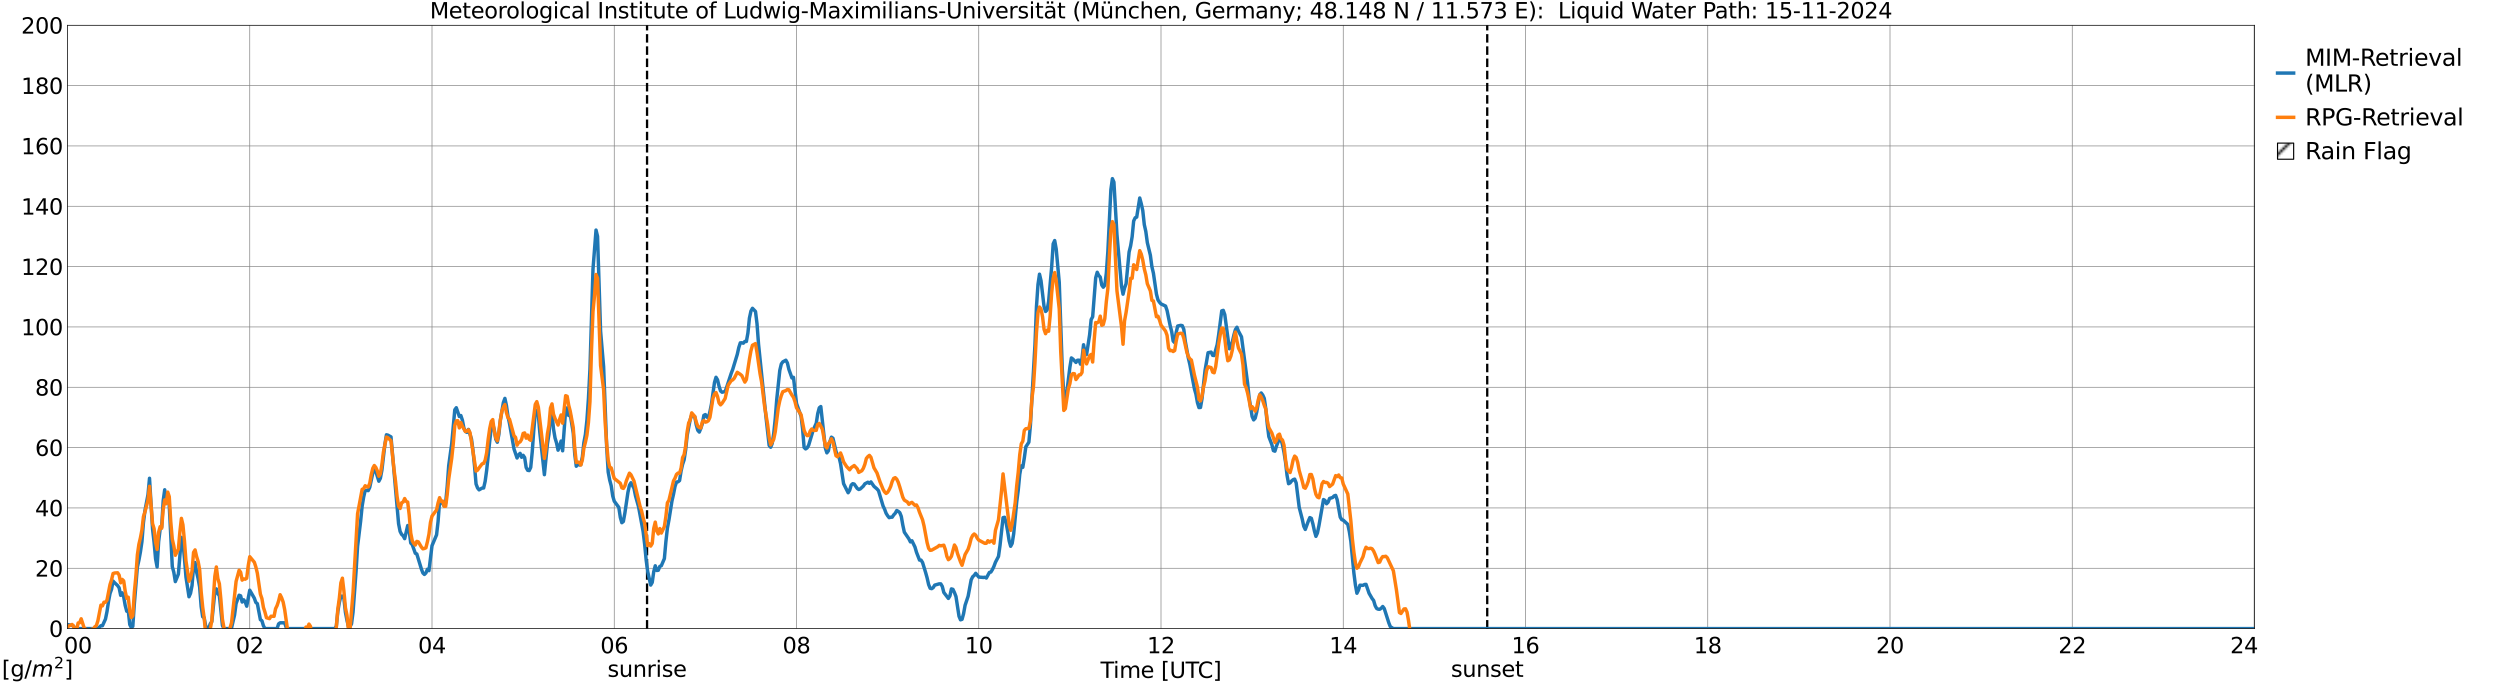 <?xml version="1.0" encoding="utf-8" standalone="no"?>
<!DOCTYPE svg PUBLIC "-//W3C//DTD SVG 1.1//EN"
  "http://www.w3.org/Graphics/SVG/1.1/DTD/svg11.dtd">
<svg xmlns:xlink="http://www.w3.org/1999/xlink" width="1085.4pt" height="296.64pt" viewBox="0 0 1085.4 296.64" xmlns="http://www.w3.org/2000/svg" version="1.1">
 <defs>
  <style type="text/css">*{stroke-linejoin: round; stroke-linecap: butt}</style>
 </defs>
 <g id="figure_1">
  <g id="patch_1">
   <path d="M 0 296.64 
L 1085.4 296.64 
L 1085.4 0 
L 0 0 
z
" style="fill: #ffffff"/>
  </g>
  <g id="axes_1">
   <g id="patch_2">
    <path d="M 29.306 272.909 
L 978.814 272.909 
L 978.814 10.976 
L 29.306 10.976 
z
" style="fill: #ffffff"/>
   </g>
   <g id="patch_3">
    <path d="M 978.814 272.909 
L 978.814 272.909 
L 978.814 10.976 
L 978.814 10.976 
z
" clip-path="url(#pf395b0417d)" style="fill: #d3d3d3; stroke: #d3d3d3; stroke-linejoin: miter"/>
   </g>
   <g id="matplotlib.axis_1">
    <g id="xtick_1">
     <g id="line2d_1">
      <path d="M 29.306 272.909 
L 29.306 10.976 
" clip-path="url(#pf395b0417d)" style="fill: none; stroke: #808080; stroke-width: 0.3; stroke-linecap: square"/>
     </g>
     <g id="line2d_2"/>
     <g id="text_1">
      <!--    00 -->
      <g transform="translate(18.733 283.627) scale(0.095 -0.095)">
       <defs>
        <path id="DejaVuSans-20" transform="scale(0.016)"/>
        <path id="DejaVuSans-30" d="M 2034 4250 
Q 1547 4250 1301 3770 
Q 1056 3291 1056 2328 
Q 1056 1369 1301 889 
Q 1547 409 2034 409 
Q 2525 409 2770 889 
Q 3016 1369 3016 2328 
Q 3016 3291 2770 3770 
Q 2525 4250 2034 4250 
z
M 2034 4750 
Q 2819 4750 3233 4129 
Q 3647 3509 3647 2328 
Q 3647 1150 3233 529 
Q 2819 -91 2034 -91 
Q 1250 -91 836 529 
Q 422 1150 422 2328 
Q 422 3509 836 4129 
Q 1250 4750 2034 4750 
z
" transform="scale(0.016)"/>
       </defs>
       <use xlink:href="#DejaVuSans-20"/>
       <use xlink:href="#DejaVuSans-20" transform="translate(31.787 0)"/>
       <use xlink:href="#DejaVuSans-20" transform="translate(63.574 0)"/>
       <use xlink:href="#DejaVuSans-30" transform="translate(95.361 0)"/>
       <use xlink:href="#DejaVuSans-30" transform="translate(158.984 0)"/>
      </g>
     </g>
    </g>
    <g id="xtick_2">
     <g id="line2d_3">
      <path d="M 108.431 272.909 
L 108.431 10.976 
" clip-path="url(#pf395b0417d)" style="fill: none; stroke: #808080; stroke-width: 0.3; stroke-linecap: square"/>
     </g>
     <g id="line2d_4"/>
     <g id="text_2">
      <!-- 02 -->
      <g transform="translate(102.387 283.627) scale(0.095 -0.095)">
       <defs>
        <path id="DejaVuSans-32" d="M 1228 531 
L 3431 531 
L 3431 0 
L 469 0 
L 469 531 
Q 828 903 1448 1529 
Q 2069 2156 2228 2338 
Q 2531 2678 2651 2914 
Q 2772 3150 2772 3378 
Q 2772 3750 2511 3984 
Q 2250 4219 1831 4219 
Q 1534 4219 1204 4116 
Q 875 4013 500 3803 
L 500 4441 
Q 881 4594 1212 4672 
Q 1544 4750 1819 4750 
Q 2544 4750 2975 4387 
Q 3406 4025 3406 3419 
Q 3406 3131 3298 2873 
Q 3191 2616 2906 2266 
Q 2828 2175 2409 1742 
Q 1991 1309 1228 531 
z
" transform="scale(0.016)"/>
       </defs>
       <use xlink:href="#DejaVuSans-30"/>
       <use xlink:href="#DejaVuSans-32" transform="translate(63.623 0)"/>
      </g>
     </g>
    </g>
    <g id="xtick_3">
     <g id="line2d_5">
      <path d="M 187.557 272.909 
L 187.557 10.976 
" clip-path="url(#pf395b0417d)" style="fill: none; stroke: #808080; stroke-width: 0.3; stroke-linecap: square"/>
     </g>
     <g id="line2d_6"/>
     <g id="text_3">
      <!-- 04 -->
      <g transform="translate(181.513 283.627) scale(0.095 -0.095)">
       <defs>
        <path id="DejaVuSans-34" d="M 2419 4116 
L 825 1625 
L 2419 1625 
L 2419 4116 
z
M 2253 4666 
L 3047 4666 
L 3047 1625 
L 3713 1625 
L 3713 1100 
L 3047 1100 
L 3047 0 
L 2419 0 
L 2419 1100 
L 313 1100 
L 313 1709 
L 2253 4666 
z
" transform="scale(0.016)"/>
       </defs>
       <use xlink:href="#DejaVuSans-30"/>
       <use xlink:href="#DejaVuSans-34" transform="translate(63.623 0)"/>
      </g>
     </g>
    </g>
    <g id="xtick_4">
     <g id="line2d_7">
      <path d="M 266.683 272.909 
L 266.683 10.976 
" clip-path="url(#pf395b0417d)" style="fill: none; stroke: #808080; stroke-width: 0.3; stroke-linecap: square"/>
     </g>
     <g id="line2d_8"/>
     <g id="text_4">
      <!-- 06 -->
      <g transform="translate(260.638 283.627) scale(0.095 -0.095)">
       <defs>
        <path id="DejaVuSans-36" d="M 2113 2584 
Q 1688 2584 1439 2293 
Q 1191 2003 1191 1497 
Q 1191 994 1439 701 
Q 1688 409 2113 409 
Q 2538 409 2786 701 
Q 3034 994 3034 1497 
Q 3034 2003 2786 2293 
Q 2538 2584 2113 2584 
z
M 3366 4563 
L 3366 3988 
Q 3128 4100 2886 4159 
Q 2644 4219 2406 4219 
Q 1781 4219 1451 3797 
Q 1122 3375 1075 2522 
Q 1259 2794 1537 2939 
Q 1816 3084 2150 3084 
Q 2853 3084 3261 2657 
Q 3669 2231 3669 1497 
Q 3669 778 3244 343 
Q 2819 -91 2113 -91 
Q 1303 -91 875 529 
Q 447 1150 447 2328 
Q 447 3434 972 4092 
Q 1497 4750 2381 4750 
Q 2619 4750 2861 4703 
Q 3103 4656 3366 4563 
z
" transform="scale(0.016)"/>
       </defs>
       <use xlink:href="#DejaVuSans-30"/>
       <use xlink:href="#DejaVuSans-36" transform="translate(63.623 0)"/>
      </g>
     </g>
    </g>
    <g id="xtick_5">
     <g id="line2d_9">
      <path d="M 345.808 272.909 
L 345.808 10.976 
" clip-path="url(#pf395b0417d)" style="fill: none; stroke: #808080; stroke-width: 0.3; stroke-linecap: square"/>
     </g>
     <g id="line2d_10"/>
     <g id="text_5">
      <!-- 08 -->
      <g transform="translate(339.764 283.627) scale(0.095 -0.095)">
       <defs>
        <path id="DejaVuSans-38" d="M 2034 2216 
Q 1584 2216 1326 1975 
Q 1069 1734 1069 1313 
Q 1069 891 1326 650 
Q 1584 409 2034 409 
Q 2484 409 2743 651 
Q 3003 894 3003 1313 
Q 3003 1734 2745 1975 
Q 2488 2216 2034 2216 
z
M 1403 2484 
Q 997 2584 770 2862 
Q 544 3141 544 3541 
Q 544 4100 942 4425 
Q 1341 4750 2034 4750 
Q 2731 4750 3128 4425 
Q 3525 4100 3525 3541 
Q 3525 3141 3298 2862 
Q 3072 2584 2669 2484 
Q 3125 2378 3379 2068 
Q 3634 1759 3634 1313 
Q 3634 634 3220 271 
Q 2806 -91 2034 -91 
Q 1263 -91 848 271 
Q 434 634 434 1313 
Q 434 1759 690 2068 
Q 947 2378 1403 2484 
z
M 1172 3481 
Q 1172 3119 1398 2916 
Q 1625 2713 2034 2713 
Q 2441 2713 2670 2916 
Q 2900 3119 2900 3481 
Q 2900 3844 2670 4047 
Q 2441 4250 2034 4250 
Q 1625 4250 1398 4047 
Q 1172 3844 1172 3481 
z
" transform="scale(0.016)"/>
       </defs>
       <use xlink:href="#DejaVuSans-30"/>
       <use xlink:href="#DejaVuSans-38" transform="translate(63.623 0)"/>
      </g>
     </g>
    </g>
    <g id="xtick_6">
     <g id="line2d_11">
      <path d="M 424.934 272.909 
L 424.934 10.976 
" clip-path="url(#pf395b0417d)" style="fill: none; stroke: #808080; stroke-width: 0.3; stroke-linecap: square"/>
     </g>
     <g id="line2d_12"/>
     <g id="text_6">
      <!-- 10 -->
      <g transform="translate(418.89 283.627) scale(0.095 -0.095)">
       <defs>
        <path id="DejaVuSans-31" d="M 794 531 
L 1825 531 
L 1825 4091 
L 703 3866 
L 703 4441 
L 1819 4666 
L 2450 4666 
L 2450 531 
L 3481 531 
L 3481 0 
L 794 0 
L 794 531 
z
" transform="scale(0.016)"/>
       </defs>
       <use xlink:href="#DejaVuSans-31"/>
       <use xlink:href="#DejaVuSans-30" transform="translate(63.623 0)"/>
      </g>
     </g>
    </g>
    <g id="xtick_7">
     <g id="line2d_13">
      <path d="M 504.06 272.909 
L 504.06 10.976 
" clip-path="url(#pf395b0417d)" style="fill: none; stroke: #808080; stroke-width: 0.3; stroke-linecap: square"/>
     </g>
     <g id="line2d_14"/>
     <g id="text_7">
      <!-- 12 -->
      <g transform="translate(498.015 283.627) scale(0.095 -0.095)">
       <use xlink:href="#DejaVuSans-31"/>
       <use xlink:href="#DejaVuSans-32" transform="translate(63.623 0)"/>
      </g>
     </g>
    </g>
    <g id="xtick_8">
     <g id="line2d_15">
      <path d="M 583.185 272.909 
L 583.185 10.976 
" clip-path="url(#pf395b0417d)" style="fill: none; stroke: #808080; stroke-width: 0.3; stroke-linecap: square"/>
     </g>
     <g id="line2d_16"/>
     <g id="text_8">
      <!-- 14 -->
      <g transform="translate(577.141 283.627) scale(0.095 -0.095)">
       <use xlink:href="#DejaVuSans-31"/>
       <use xlink:href="#DejaVuSans-34" transform="translate(63.623 0)"/>
      </g>
     </g>
    </g>
    <g id="xtick_9">
     <g id="line2d_17">
      <path d="M 662.311 272.909 
L 662.311 10.976 
" clip-path="url(#pf395b0417d)" style="fill: none; stroke: #808080; stroke-width: 0.3; stroke-linecap: square"/>
     </g>
     <g id="line2d_18"/>
     <g id="text_9">
      <!-- 16 -->
      <g transform="translate(656.267 283.627) scale(0.095 -0.095)">
       <use xlink:href="#DejaVuSans-31"/>
       <use xlink:href="#DejaVuSans-36" transform="translate(63.623 0)"/>
      </g>
     </g>
    </g>
    <g id="xtick_10">
     <g id="line2d_19">
      <path d="M 741.437 272.909 
L 741.437 10.976 
" clip-path="url(#pf395b0417d)" style="fill: none; stroke: #808080; stroke-width: 0.3; stroke-linecap: square"/>
     </g>
     <g id="line2d_20"/>
     <g id="text_10">
      <!-- 18 -->
      <g transform="translate(735.392 283.627) scale(0.095 -0.095)">
       <use xlink:href="#DejaVuSans-31"/>
       <use xlink:href="#DejaVuSans-38" transform="translate(63.623 0)"/>
      </g>
     </g>
    </g>
    <g id="xtick_11">
     <g id="line2d_21">
      <path d="M 820.562 272.909 
L 820.562 10.976 
" clip-path="url(#pf395b0417d)" style="fill: none; stroke: #808080; stroke-width: 0.3; stroke-linecap: square"/>
     </g>
     <g id="line2d_22"/>
     <g id="text_11">
      <!-- 20 -->
      <g transform="translate(814.518 283.627) scale(0.095 -0.095)">
       <use xlink:href="#DejaVuSans-32"/>
       <use xlink:href="#DejaVuSans-30" transform="translate(63.623 0)"/>
      </g>
     </g>
    </g>
    <g id="xtick_12">
     <g id="line2d_23">
      <path d="M 899.688 272.909 
L 899.688 10.976 
" clip-path="url(#pf395b0417d)" style="fill: none; stroke: #808080; stroke-width: 0.3; stroke-linecap: square"/>
     </g>
     <g id="line2d_24"/>
     <g id="text_12">
      <!-- 22 -->
      <g transform="translate(893.644 283.627) scale(0.095 -0.095)">
       <use xlink:href="#DejaVuSans-32"/>
       <use xlink:href="#DejaVuSans-32" transform="translate(63.623 0)"/>
      </g>
     </g>
    </g>
    <g id="xtick_13">
     <g id="line2d_25">
      <path d="M 978.814 272.909 
L 978.814 10.976 
" clip-path="url(#pf395b0417d)" style="fill: none; stroke: #808080; stroke-width: 0.3; stroke-linecap: square"/>
     </g>
     <g id="line2d_26"/>
     <g id="text_13">
      <!-- 24    -->
      <g transform="translate(968.241 283.627) scale(0.095 -0.095)">
       <use xlink:href="#DejaVuSans-32"/>
       <use xlink:href="#DejaVuSans-34" transform="translate(63.623 0)"/>
       <use xlink:href="#DejaVuSans-20" transform="translate(127.246 0)"/>
       <use xlink:href="#DejaVuSans-20" transform="translate(159.033 0)"/>
       <use xlink:href="#DejaVuSans-20" transform="translate(190.82 0)"/>
      </g>
     </g>
    </g>
    <g id="text_14">
     <!-- Time [UTC] -->
     <g transform="translate(477.806 294.322) scale(0.095 -0.095)">
      <defs>
       <path id="DejaVuSans-54" d="M -19 4666 
L 3928 4666 
L 3928 4134 
L 2272 4134 
L 2272 0 
L 1638 0 
L 1638 4134 
L -19 4134 
L -19 4666 
z
" transform="scale(0.016)"/>
       <path id="DejaVuSans-69" d="M 603 3500 
L 1178 3500 
L 1178 0 
L 603 0 
L 603 3500 
z
M 603 4863 
L 1178 4863 
L 1178 4134 
L 603 4134 
L 603 4863 
z
" transform="scale(0.016)"/>
       <path id="DejaVuSans-6d" d="M 3328 2828 
Q 3544 3216 3844 3400 
Q 4144 3584 4550 3584 
Q 5097 3584 5394 3201 
Q 5691 2819 5691 2113 
L 5691 0 
L 5113 0 
L 5113 2094 
Q 5113 2597 4934 2840 
Q 4756 3084 4391 3084 
Q 3944 3084 3684 2787 
Q 3425 2491 3425 1978 
L 3425 0 
L 2847 0 
L 2847 2094 
Q 2847 2600 2669 2842 
Q 2491 3084 2119 3084 
Q 1678 3084 1418 2786 
Q 1159 2488 1159 1978 
L 1159 0 
L 581 0 
L 581 3500 
L 1159 3500 
L 1159 2956 
Q 1356 3278 1631 3431 
Q 1906 3584 2284 3584 
Q 2666 3584 2933 3390 
Q 3200 3197 3328 2828 
z
" transform="scale(0.016)"/>
       <path id="DejaVuSans-65" d="M 3597 1894 
L 3597 1613 
L 953 1613 
Q 991 1019 1311 708 
Q 1631 397 2203 397 
Q 2534 397 2845 478 
Q 3156 559 3463 722 
L 3463 178 
Q 3153 47 2828 -22 
Q 2503 -91 2169 -91 
Q 1331 -91 842 396 
Q 353 884 353 1716 
Q 353 2575 817 3079 
Q 1281 3584 2069 3584 
Q 2775 3584 3186 3129 
Q 3597 2675 3597 1894 
z
M 3022 2063 
Q 3016 2534 2758 2815 
Q 2500 3097 2075 3097 
Q 1594 3097 1305 2825 
Q 1016 2553 972 2059 
L 3022 2063 
z
" transform="scale(0.016)"/>
       <path id="DejaVuSans-5b" d="M 550 4863 
L 1875 4863 
L 1875 4416 
L 1125 4416 
L 1125 -397 
L 1875 -397 
L 1875 -844 
L 550 -844 
L 550 4863 
z
" transform="scale(0.016)"/>
       <path id="DejaVuSans-55" d="M 556 4666 
L 1191 4666 
L 1191 1831 
Q 1191 1081 1462 751 
Q 1734 422 2344 422 
Q 2950 422 3222 751 
Q 3494 1081 3494 1831 
L 3494 4666 
L 4128 4666 
L 4128 1753 
Q 4128 841 3676 375 
Q 3225 -91 2344 -91 
Q 1459 -91 1007 375 
Q 556 841 556 1753 
L 556 4666 
z
" transform="scale(0.016)"/>
       <path id="DejaVuSans-43" d="M 4122 4306 
L 4122 3641 
Q 3803 3938 3442 4084 
Q 3081 4231 2675 4231 
Q 1875 4231 1450 3742 
Q 1025 3253 1025 2328 
Q 1025 1406 1450 917 
Q 1875 428 2675 428 
Q 3081 428 3442 575 
Q 3803 722 4122 1019 
L 4122 359 
Q 3791 134 3420 21 
Q 3050 -91 2638 -91 
Q 1578 -91 968 557 
Q 359 1206 359 2328 
Q 359 3453 968 4101 
Q 1578 4750 2638 4750 
Q 3056 4750 3426 4639 
Q 3797 4528 4122 4306 
z
" transform="scale(0.016)"/>
       <path id="DejaVuSans-5d" d="M 1947 4863 
L 1947 -844 
L 622 -844 
L 622 -397 
L 1369 -397 
L 1369 4416 
L 622 4416 
L 622 4863 
L 1947 4863 
z
" transform="scale(0.016)"/>
      </defs>
      <use xlink:href="#DejaVuSans-54"/>
      <use xlink:href="#DejaVuSans-69" transform="translate(57.959 0)"/>
      <use xlink:href="#DejaVuSans-6d" transform="translate(85.742 0)"/>
      <use xlink:href="#DejaVuSans-65" transform="translate(183.154 0)"/>
      <use xlink:href="#DejaVuSans-20" transform="translate(244.678 0)"/>
      <use xlink:href="#DejaVuSans-5b" transform="translate(276.465 0)"/>
      <use xlink:href="#DejaVuSans-55" transform="translate(315.479 0)"/>
      <use xlink:href="#DejaVuSans-54" transform="translate(388.672 0)"/>
      <use xlink:href="#DejaVuSans-43" transform="translate(443.881 0)"/>
      <use xlink:href="#DejaVuSans-5d" transform="translate(513.705 0)"/>
     </g>
    </g>
   </g>
   <g id="matplotlib.axis_2">
    <g id="ytick_1">
     <g id="line2d_27">
      <path d="M 29.306 272.909 
L 978.814 272.909 
" clip-path="url(#pf395b0417d)" style="fill: none; stroke: #808080; stroke-width: 0.3; stroke-linecap: square"/>
     </g>
     <g id="line2d_28"/>
     <g id="text_15">
      <!-- 0 -->
      <g transform="translate(21.261 276.518) scale(0.095 -0.095)">
       <use xlink:href="#DejaVuSans-30"/>
      </g>
     </g>
    </g>
    <g id="ytick_2">
     <g id="line2d_29">
      <path d="M 29.306 246.715 
L 978.814 246.715 
" clip-path="url(#pf395b0417d)" style="fill: none; stroke: #808080; stroke-width: 0.3; stroke-linecap: square"/>
     </g>
     <g id="line2d_30"/>
     <g id="text_16">
      <!-- 20 -->
      <g transform="translate(15.217 250.325) scale(0.095 -0.095)">
       <use xlink:href="#DejaVuSans-32"/>
       <use xlink:href="#DejaVuSans-30" transform="translate(63.623 0)"/>
      </g>
     </g>
    </g>
    <g id="ytick_3">
     <g id="line2d_31">
      <path d="M 29.306 220.522 
L 978.814 220.522 
" clip-path="url(#pf395b0417d)" style="fill: none; stroke: #808080; stroke-width: 0.3; stroke-linecap: square"/>
     </g>
     <g id="line2d_32"/>
     <g id="text_17">
      <!-- 40 -->
      <g transform="translate(15.217 224.131) scale(0.095 -0.095)">
       <use xlink:href="#DejaVuSans-34"/>
       <use xlink:href="#DejaVuSans-30" transform="translate(63.623 0)"/>
      </g>
     </g>
    </g>
    <g id="ytick_4">
     <g id="line2d_33">
      <path d="M 29.306 194.329 
L 978.814 194.329 
" clip-path="url(#pf395b0417d)" style="fill: none; stroke: #808080; stroke-width: 0.3; stroke-linecap: square"/>
     </g>
     <g id="line2d_34"/>
     <g id="text_18">
      <!-- 60 -->
      <g transform="translate(15.217 197.938) scale(0.095 -0.095)">
       <use xlink:href="#DejaVuSans-36"/>
       <use xlink:href="#DejaVuSans-30" transform="translate(63.623 0)"/>
      </g>
     </g>
    </g>
    <g id="ytick_5">
     <g id="line2d_35">
      <path d="M 29.306 168.136 
L 978.814 168.136 
" clip-path="url(#pf395b0417d)" style="fill: none; stroke: #808080; stroke-width: 0.3; stroke-linecap: square"/>
     </g>
     <g id="line2d_36"/>
     <g id="text_19">
      <!-- 80 -->
      <g transform="translate(15.217 171.745) scale(0.095 -0.095)">
       <use xlink:href="#DejaVuSans-38"/>
       <use xlink:href="#DejaVuSans-30" transform="translate(63.623 0)"/>
      </g>
     </g>
    </g>
    <g id="ytick_6">
     <g id="line2d_37">
      <path d="M 29.306 141.942 
L 978.814 141.942 
" clip-path="url(#pf395b0417d)" style="fill: none; stroke: #808080; stroke-width: 0.3; stroke-linecap: square"/>
     </g>
     <g id="line2d_38"/>
     <g id="text_20">
      <!-- 100 -->
      <g transform="translate(9.173 145.551) scale(0.095 -0.095)">
       <use xlink:href="#DejaVuSans-31"/>
       <use xlink:href="#DejaVuSans-30" transform="translate(63.623 0)"/>
       <use xlink:href="#DejaVuSans-30" transform="translate(127.246 0)"/>
      </g>
     </g>
    </g>
    <g id="ytick_7">
     <g id="line2d_39">
      <path d="M 29.306 115.749 
L 978.814 115.749 
" clip-path="url(#pf395b0417d)" style="fill: none; stroke: #808080; stroke-width: 0.3; stroke-linecap: square"/>
     </g>
     <g id="line2d_40"/>
     <g id="text_21">
      <!-- 120 -->
      <g transform="translate(9.173 119.358) scale(0.095 -0.095)">
       <use xlink:href="#DejaVuSans-31"/>
       <use xlink:href="#DejaVuSans-32" transform="translate(63.623 0)"/>
       <use xlink:href="#DejaVuSans-30" transform="translate(127.246 0)"/>
      </g>
     </g>
    </g>
    <g id="ytick_8">
     <g id="line2d_41">
      <path d="M 29.306 89.556 
L 978.814 89.556 
" clip-path="url(#pf395b0417d)" style="fill: none; stroke: #808080; stroke-width: 0.3; stroke-linecap: square"/>
     </g>
     <g id="line2d_42"/>
     <g id="text_22">
      <!-- 140 -->
      <g transform="translate(9.173 93.165) scale(0.095 -0.095)">
       <use xlink:href="#DejaVuSans-31"/>
       <use xlink:href="#DejaVuSans-34" transform="translate(63.623 0)"/>
       <use xlink:href="#DejaVuSans-30" transform="translate(127.246 0)"/>
      </g>
     </g>
    </g>
    <g id="ytick_9">
     <g id="line2d_43">
      <path d="M 29.306 63.362 
L 978.814 63.362 
" clip-path="url(#pf395b0417d)" style="fill: none; stroke: #808080; stroke-width: 0.3; stroke-linecap: square"/>
     </g>
     <g id="line2d_44"/>
     <g id="text_23">
      <!-- 160 -->
      <g transform="translate(9.173 66.972) scale(0.095 -0.095)">
       <use xlink:href="#DejaVuSans-31"/>
       <use xlink:href="#DejaVuSans-36" transform="translate(63.623 0)"/>
       <use xlink:href="#DejaVuSans-30" transform="translate(127.246 0)"/>
      </g>
     </g>
    </g>
    <g id="ytick_10">
     <g id="line2d_45">
      <path d="M 29.306 37.169 
L 978.814 37.169 
" clip-path="url(#pf395b0417d)" style="fill: none; stroke: #808080; stroke-width: 0.3; stroke-linecap: square"/>
     </g>
     <g id="line2d_46"/>
     <g id="text_24">
      <!-- 180 -->
      <g transform="translate(9.173 40.778) scale(0.095 -0.095)">
       <use xlink:href="#DejaVuSans-31"/>
       <use xlink:href="#DejaVuSans-38" transform="translate(63.623 0)"/>
       <use xlink:href="#DejaVuSans-30" transform="translate(127.246 0)"/>
      </g>
     </g>
    </g>
    <g id="ytick_11">
     <g id="line2d_47">
      <path d="M 29.306 10.976 
L 978.814 10.976 
" clip-path="url(#pf395b0417d)" style="fill: none; stroke: #808080; stroke-width: 0.3; stroke-linecap: square"/>
     </g>
     <g id="line2d_48"/>
     <g id="text_25">
      <!-- 200 -->
      <g transform="translate(9.173 14.585) scale(0.095 -0.095)">
       <use xlink:href="#DejaVuSans-32"/>
       <use xlink:href="#DejaVuSans-30" transform="translate(63.623 0)"/>
       <use xlink:href="#DejaVuSans-30" transform="translate(127.246 0)"/>
      </g>
     </g>
    </g>
   </g>
   <g id="line2d_49">
    <path d="M 280.925 272.909 
L 280.925 10.976 
" clip-path="url(#pf395b0417d)" style="fill: none; stroke-dasharray: 3.7,1.6; stroke-dashoffset: 0; stroke: #000000"/>
   </g>
   <g id="line2d_50">
    <path d="M 645.695 272.909 
L 645.695 10.976 
" clip-path="url(#pf395b0417d)" style="fill: none; stroke-dasharray: 3.7,1.6; stroke-dashoffset: 0; stroke: #000000"/>
   </g>
   <g id="line2d_51">
    <path d="M 29.306 271.135 
L 31.284 271.578 
L 31.943 271.844 
L 32.603 272.909 
L 42.493 272.909 
L 43.812 271.669 
L 44.472 271.669 
L 45.79 268.786 
L 46.45 265.528 
L 47.109 261.138 
L 47.768 257.666 
L 48.428 255.818 
L 49.087 252.287 
L 49.747 252.992 
L 51.065 254.229 
L 51.725 255.227 
L 52.384 258.471 
L 53.043 257.378 
L 53.703 259.151 
L 54.362 262.898 
L 55.022 265.373 
L 55.681 265.077 
L 56.34 271.169 
L 57 272.458 
L 57.659 271.943 
L 58.319 262.24 
L 59.637 246.197 
L 60.297 243.258 
L 60.956 239.678 
L 61.615 235.19 
L 62.275 226.923 
L 62.934 221.649 
L 64.253 214.741 
L 64.912 207.653 
L 66.231 229.722 
L 66.89 235.413 
L 67.55 242.635 
L 68.209 246.149 
L 68.869 235.182 
L 69.528 229.746 
L 70.187 228.932 
L 70.847 217.425 
L 71.506 212.642 
L 72.166 217.338 
L 72.825 215.628 
L 73.484 219.444 
L 74.803 246.012 
L 75.462 248.458 
L 76.122 252.503 
L 77.441 249.246 
L 78.759 233.318 
L 79.419 235.516 
L 80.078 242.343 
L 80.737 250.537 
L 82.056 259.083 
L 82.716 257.596 
L 83.375 254.2 
L 84.034 245.735 
L 84.694 244.205 
L 85.353 248.376 
L 86.013 251.22 
L 86.672 254.861 
L 87.331 263.326 
L 87.991 267.737 
L 88.65 268.219 
L 89.309 271.901 
L 90.628 272.909 
L 91.288 270.818 
L 91.947 269.951 
L 93.266 257.059 
L 93.925 255.668 
L 94.584 257.759 
L 95.244 258.625 
L 96.563 271.518 
L 97.222 272.909 
L 99.86 272.909 
L 100.519 272.643 
L 101.838 267.002 
L 102.497 262.056 
L 103.816 258.425 
L 104.475 258.69 
L 105.135 261.375 
L 105.794 260.412 
L 106.453 261.304 
L 107.113 263.18 
L 108.431 256.245 
L 110.41 259.703 
L 111.069 261.563 
L 111.728 262.087 
L 113.047 269.022 
L 113.707 269.483 
L 114.366 271.678 
L 115.025 272.909 
L 120.3 272.909 
L 120.96 270.86 
L 121.619 270.392 
L 123.597 270.392 
L 124.257 272.441 
L 124.916 272.909 
L 145.357 272.909 
L 146.016 271.891 
L 146.676 265.435 
L 147.335 261.558 
L 147.994 258.803 
L 148.654 258.803 
L 149.313 259.821 
L 149.972 265.865 
L 150.632 269.278 
L 151.291 272.033 
L 151.951 272.033 
L 152.61 270.872 
L 153.269 265.813 
L 154.588 248.032 
L 155.247 237.19 
L 156.566 226.317 
L 157.226 219.741 
L 157.885 215.794 
L 158.544 212.926 
L 159.204 212.888 
L 159.863 213.006 
L 160.523 211.6 
L 161.841 205.436 
L 162.501 203.867 
L 163.16 204.682 
L 164.479 208.918 
L 165.138 207.664 
L 165.798 204.142 
L 167.116 192.822 
L 167.776 188.769 
L 168.435 188.937 
L 169.754 189.675 
L 173.051 227.417 
L 173.71 230.724 
L 174.37 232.012 
L 175.029 232.617 
L 175.688 233.856 
L 177.007 228.168 
L 177.666 230.542 
L 178.326 235.767 
L 178.985 236.459 
L 180.304 240.199 
L 180.963 240.518 
L 182.941 247.023 
L 183.601 248.754 
L 184.26 249.396 
L 184.92 248.733 
L 185.579 247.135 
L 186.238 247.757 
L 187.557 236.931 
L 189.535 232.212 
L 190.195 226.419 
L 190.854 217.553 
L 191.513 217.732 
L 192.832 219.613 
L 193.492 218.255 
L 194.151 211.208 
L 194.81 202.147 
L 196.129 192.517 
L 197.448 177.93 
L 198.107 177.024 
L 199.426 180.832 
L 200.085 180.417 
L 200.745 182.393 
L 201.404 185.846 
L 202.063 187.26 
L 202.723 187.71 
L 203.382 186.431 
L 204.701 190.621 
L 205.36 195.693 
L 206.02 202.287 
L 206.679 210.117 
L 207.339 211.852 
L 207.998 212.673 
L 209.317 211.9 
L 209.976 211.868 
L 210.635 208.963 
L 211.295 204.138 
L 212.614 191.542 
L 213.273 185.84 
L 213.932 184.076 
L 214.592 186.61 
L 215.251 190.713 
L 215.91 191.999 
L 216.57 188.731 
L 217.229 182.451 
L 218.548 174.738 
L 219.207 172.97 
L 219.867 176.018 
L 220.526 180.672 
L 221.186 183.779 
L 223.164 194.953 
L 224.482 198.839 
L 225.142 197.495 
L 225.801 196.83 
L 226.461 198.534 
L 227.12 197.679 
L 227.779 198.642 
L 228.439 202.989 
L 229.098 204.187 
L 229.757 204.311 
L 230.417 202.92 
L 231.076 196.174 
L 231.736 186.856 
L 232.395 179.185 
L 233.054 178.113 
L 233.714 179.937 
L 234.373 187.789 
L 236.351 206.082 
L 237.67 192.701 
L 238.329 188.481 
L 238.989 181.145 
L 239.648 179.574 
L 240.308 186.233 
L 240.967 190.122 
L 241.626 192.32 
L 242.286 195.443 
L 242.945 193.712 
L 243.604 191.493 
L 244.264 195.72 
L 245.583 177.961 
L 246.242 177.07 
L 246.901 180.386 
L 247.561 179.829 
L 248.88 187.961 
L 249.539 197.269 
L 250.198 202.422 
L 250.858 201.327 
L 251.517 201.884 
L 252.176 201.726 
L 252.836 198.391 
L 253.495 192.164 
L 254.155 188.671 
L 254.814 182.448 
L 255.473 173.058 
L 256.133 160.319 
L 257.451 116.868 
L 258.77 99.89 
L 259.43 102.61 
L 260.748 143.785 
L 262.067 159.206 
L 263.386 193.847 
L 264.045 204.907 
L 264.705 208.427 
L 265.364 210.918 
L 266.023 215.334 
L 266.683 217.593 
L 268.661 220.289 
L 269.32 224.656 
L 269.98 226.935 
L 270.639 226.396 
L 271.298 222.736 
L 272.617 213.79 
L 273.277 210.693 
L 273.936 209.592 
L 275.255 212.003 
L 275.914 215.299 
L 277.233 220.025 
L 279.211 230.736 
L 279.87 236.215 
L 280.53 243.073 
L 281.189 248.088 
L 282.508 254.012 
L 283.167 252.86 
L 283.827 248.203 
L 284.486 245.644 
L 285.145 247.684 
L 285.805 247.585 
L 286.464 245.907 
L 287.124 245.62 
L 288.442 242.524 
L 289.102 235.179 
L 289.761 229.27 
L 290.42 225.757 
L 291.739 217.489 
L 292.399 214.629 
L 293.058 211.215 
L 293.717 209.282 
L 294.377 209.19 
L 295.036 208.633 
L 295.696 204.515 
L 296.355 201.611 
L 297.014 199.627 
L 297.674 195.368 
L 298.333 189.071 
L 299.652 182.182 
L 300.311 180.197 
L 301.63 180.874 
L 302.289 184.505 
L 302.949 186.825 
L 303.608 187.585 
L 304.267 185.987 
L 304.927 183.948 
L 305.586 180.329 
L 306.246 180.002 
L 306.905 181.109 
L 307.564 181.314 
L 308.224 178.675 
L 308.883 175.426 
L 310.202 166.051 
L 310.861 163.802 
L 311.521 164.9 
L 312.18 167.669 
L 312.839 169.748 
L 313.499 170.29 
L 314.818 169.976 
L 315.477 168.162 
L 317.455 162.104 
L 318.114 160.379 
L 320.093 153.851 
L 320.752 150.895 
L 321.411 148.853 
L 322.071 148.83 
L 322.73 148.994 
L 323.39 148.235 
L 324.049 148.249 
L 324.708 144.602 
L 325.368 138.125 
L 326.027 135.057 
L 326.686 133.855 
L 328.005 135.23 
L 328.665 140.553 
L 329.324 149.423 
L 332.621 181.592 
L 333.94 193.417 
L 334.599 194.163 
L 335.258 192.535 
L 335.918 188.21 
L 336.577 181.779 
L 337.236 173.362 
L 338.555 160.801 
L 339.215 158.025 
L 339.874 157.104 
L 341.193 156.389 
L 341.852 157.595 
L 342.512 160.385 
L 343.83 164.097 
L 344.49 163.821 
L 345.808 175.129 
L 347.787 180.733 
L 348.446 186.098 
L 349.105 194.247 
L 349.765 194.897 
L 350.424 194.456 
L 351.083 193.326 
L 353.062 186.69 
L 354.38 183.772 
L 355.04 179.53 
L 355.699 177.049 
L 356.359 176.51 
L 358.337 194.557 
L 358.996 196.609 
L 359.655 195.735 
L 360.315 191.674 
L 360.974 189.809 
L 361.634 190.277 
L 362.952 195.924 
L 363.612 197.906 
L 364.271 198.45 
L 364.93 201.294 
L 366.249 209.982 
L 368.227 213.925 
L 368.887 212.863 
L 369.546 210.613 
L 370.206 210.008 
L 370.865 210.163 
L 372.184 212.063 
L 372.843 212.511 
L 373.502 212.269 
L 374.821 211.055 
L 375.481 210.061 
L 376.799 209.368 
L 377.459 209.852 
L 378.118 209.226 
L 379.437 211.143 
L 380.756 212.283 
L 381.415 213.053 
L 383.393 219.681 
L 384.053 221.058 
L 384.712 222.845 
L 385.371 223.91 
L 386.031 224.748 
L 386.69 224.561 
L 387.349 224.535 
L 388.009 223.54 
L 388.668 222.852 
L 389.328 221.644 
L 389.987 222.01 
L 390.646 222.563 
L 391.306 224.217 
L 391.965 227.987 
L 392.624 231.045 
L 394.603 233.948 
L 395.262 235.271 
L 395.921 234.778 
L 397.24 237.49 
L 397.899 239.772 
L 399.218 243.172 
L 399.878 243.178 
L 400.537 244.219 
L 401.856 248.528 
L 402.515 250.89 
L 403.175 253.797 
L 403.834 255.391 
L 404.493 255.571 
L 405.153 255.124 
L 405.812 254.043 
L 407.79 253.474 
L 408.45 253.49 
L 409.109 254.614 
L 409.768 257.221 
L 411.746 259.809 
L 412.406 258.73 
L 413.065 255.683 
L 413.725 255.871 
L 414.384 257.261 
L 415.043 258.982 
L 416.362 267.555 
L 417.022 269.101 
L 417.681 268.884 
L 418.34 266.461 
L 419 262.798 
L 420.318 258.862 
L 421.637 251.75 
L 422.297 250.402 
L 422.956 249.828 
L 423.615 248.912 
L 424.934 250.536 
L 426.912 250.711 
L 427.572 250.609 
L 428.231 250.96 
L 429.55 248.533 
L 430.209 248.35 
L 430.869 247.274 
L 431.528 245.891 
L 432.187 244.099 
L 433.506 241.573 
L 434.165 236.818 
L 435.484 224.75 
L 436.144 224.586 
L 436.803 226.952 
L 437.462 230.501 
L 438.122 234.782 
L 438.781 237.167 
L 439.44 235.927 
L 440.1 231.779 
L 441.419 217.836 
L 442.078 212.78 
L 442.737 205.918 
L 443.397 202.242 
L 444.056 202.88 
L 444.716 198.822 
L 445.375 193.984 
L 446.694 191.984 
L 447.353 184.762 
L 449.331 149.823 
L 449.991 133.129 
L 450.65 123.525 
L 451.309 119.046 
L 451.969 121.889 
L 453.287 133.122 
L 453.947 135.219 
L 454.606 134.621 
L 455.266 130.947 
L 456.584 115.999 
L 457.244 105.881 
L 457.903 104.439 
L 458.563 108.129 
L 459.881 122.538 
L 461.2 160.231 
L 461.859 171.281 
L 462.519 173.708 
L 463.178 170.202 
L 464.497 159.487 
L 465.156 155.405 
L 465.816 155.894 
L 467.134 157.354 
L 467.794 156.406 
L 468.453 156.368 
L 469.113 158.097 
L 469.772 155.645 
L 470.431 149.678 
L 471.091 153.17 
L 471.75 153.927 
L 473.069 145.346 
L 473.728 138.757 
L 474.388 137.543 
L 475.706 120.62 
L 476.366 118.212 
L 477.025 119.57 
L 477.685 120.298 
L 478.344 123.768 
L 479.003 124.684 
L 479.663 123.832 
L 480.322 118.619 
L 480.981 109.254 
L 482.3 82.335 
L 482.96 77.564 
L 483.619 79.07 
L 484.938 101.86 
L 486.916 124.255 
L 487.575 127.718 
L 488.235 125.026 
L 488.894 123.206 
L 490.213 109.406 
L 490.872 106.74 
L 491.532 102.76 
L 492.191 95.949 
L 492.85 94.553 
L 493.51 94.257 
L 494.828 85.966 
L 495.488 88.441 
L 496.147 91.439 
L 496.807 97.528 
L 497.466 100.496 
L 498.125 105.34 
L 499.444 110.816 
L 500.103 115.768 
L 500.763 118.593 
L 502.082 127.665 
L 502.741 130.207 
L 503.4 131.204 
L 504.06 131.946 
L 506.038 132.883 
L 506.697 134.825 
L 508.016 141.285 
L 508.675 143.837 
L 509.335 148.078 
L 509.994 148.74 
L 510.654 144.303 
L 511.313 141.543 
L 512.632 141.251 
L 513.291 141.382 
L 513.95 142.967 
L 514.61 148.212 
L 515.929 155.441 
L 516.588 158.248 
L 518.566 168.805 
L 519.226 171.136 
L 519.885 174.841 
L 520.544 176.957 
L 521.204 176.894 
L 521.863 173.068 
L 523.182 160.835 
L 524.501 153.135 
L 525.819 152.863 
L 526.479 154.273 
L 527.138 154.355 
L 528.457 149.584 
L 529.116 145.19 
L 530.435 134.968 
L 531.094 134.754 
L 531.754 136.625 
L 533.732 151.426 
L 534.391 150.198 
L 535.051 148.364 
L 535.71 145.429 
L 536.369 143.095 
L 537.029 142.079 
L 537.688 143.773 
L 539.007 146.234 
L 541.644 166.205 
L 542.304 172.645 
L 543.623 180.812 
L 544.282 182.292 
L 544.941 181.581 
L 545.601 178.938 
L 546.919 171.421 
L 547.579 170.623 
L 548.238 171.513 
L 548.898 172.992 
L 549.557 177.524 
L 550.216 184.27 
L 550.876 189.576 
L 552.195 193.04 
L 552.854 195.634 
L 553.513 195.882 
L 554.173 193.709 
L 554.832 191.998 
L 555.491 190.667 
L 556.151 190.767 
L 556.81 193.117 
L 557.47 196.404 
L 558.129 200.606 
L 558.788 206.407 
L 559.448 210.004 
L 560.107 209.645 
L 560.766 208.8 
L 561.426 208.268 
L 562.085 208.019 
L 562.745 209.685 
L 564.063 220.289 
L 565.382 225.389 
L 566.042 228.484 
L 566.701 229.859 
L 568.02 226.251 
L 568.679 224.719 
L 569.338 225.039 
L 569.998 227.436 
L 570.657 230.498 
L 571.317 232.855 
L 571.976 231.404 
L 572.635 228.186 
L 574.613 216.894 
L 575.273 217.279 
L 575.932 218.714 
L 576.592 218.056 
L 577.251 216.4 
L 578.57 215.995 
L 579.229 215.297 
L 579.889 215.081 
L 580.548 216.977 
L 581.867 224.502 
L 582.526 225.617 
L 583.185 225.842 
L 585.164 227.679 
L 585.823 230.785 
L 586.482 235.022 
L 587.801 248.788 
L 588.46 253.962 
L 589.12 257.561 
L 589.779 256.22 
L 590.439 254.069 
L 591.757 254.147 
L 592.417 253.769 
L 593.076 253.71 
L 594.395 257.576 
L 595.714 259.857 
L 596.373 260.719 
L 597.032 262.944 
L 597.692 264.188 
L 598.351 264.482 
L 599.011 264.532 
L 599.67 264.075 
L 600.329 263.323 
L 600.989 264.206 
L 602.967 270.416 
L 603.626 272.084 
L 604.945 272.909 
L 978.154 272.909 
L 978.154 272.909 
" clip-path="url(#pf395b0417d)" style="fill: none; stroke: #1f77b4; stroke-width: 1.5; stroke-linecap: square"/>
   </g>
   <g id="line2d_52">
    <path d="M 29.306 272.114 
L 31.284 271.117 
L 31.943 271.805 
L 32.603 277.119 
L 33.262 273.451 
L 33.921 270.479 
L 34.581 270.362 
L 35.24 268.658 
L 36.559 272.697 
L 38.537 274.054 
L 39.197 275.08 
L 39.856 273.13 
L 40.515 273.288 
L 41.175 272.121 
L 41.834 271.617 
L 42.493 269.53 
L 43.812 262.737 
L 44.472 263.049 
L 45.131 261.475 
L 45.79 261.462 
L 46.45 260.547 
L 47.768 253.789 
L 48.428 251.756 
L 49.087 248.995 
L 49.747 248.776 
L 51.065 248.686 
L 51.725 249.693 
L 52.384 253.033 
L 53.043 251.555 
L 53.703 252.205 
L 54.362 256.722 
L 55.022 259.766 
L 55.681 259.28 
L 56.34 265.307 
L 57 268.11 
L 57.659 267.355 
L 58.319 257.241 
L 58.978 250.297 
L 59.637 240.935 
L 60.297 236.332 
L 60.956 233.538 
L 61.615 230.1 
L 62.275 224.301 
L 62.934 222.259 
L 64.253 217.178 
L 64.912 211.133 
L 66.231 227.318 
L 66.89 229.528 
L 67.55 235.408 
L 68.209 238.552 
L 68.869 231.09 
L 69.528 228.662 
L 70.187 229.342 
L 70.847 221.199 
L 71.506 217.037 
L 72.166 218.698 
L 72.825 213.657 
L 73.484 215.621 
L 74.144 226.54 
L 74.803 234.103 
L 75.462 236.997 
L 76.122 241.074 
L 77.441 238.449 
L 78.1 230.859 
L 78.759 225.06 
L 79.419 227.846 
L 80.078 234.767 
L 80.737 243.5 
L 82.056 252.352 
L 82.716 251.041 
L 83.375 247.877 
L 84.034 239.817 
L 84.694 238.748 
L 85.353 241.624 
L 86.013 243.755 
L 86.672 247.313 
L 87.331 256.831 
L 87.991 263.52 
L 88.65 268.375 
L 89.309 275.473 
L 90.628 279.072 
L 91.288 273.03 
L 91.947 269.507 
L 93.266 250.275 
L 93.925 246.158 
L 94.584 251.203 
L 95.244 253.442 
L 95.903 260.355 
L 96.563 268.832 
L 97.222 272.47 
L 98.541 275.317 
L 99.2 274.939 
L 100.519 270.414 
L 101.838 258.555 
L 102.497 252.429 
L 103.816 247.574 
L 104.475 248.441 
L 105.135 251.866 
L 105.794 251.33 
L 106.453 251.467 
L 107.113 251.031 
L 107.772 245.618 
L 108.431 241.703 
L 110.41 244.092 
L 111.069 246.12 
L 111.728 248.867 
L 113.047 257.953 
L 113.707 259.874 
L 114.366 263.712 
L 115.025 265.739 
L 115.685 268.205 
L 117.003 268.583 
L 117.663 267.54 
L 118.982 267.583 
L 119.641 264.265 
L 120.3 262.916 
L 120.96 260.907 
L 121.619 258.209 
L 122.278 259.537 
L 122.938 261.416 
L 123.597 264.697 
L 124.916 274.032 
L 125.575 275.137 
L 126.235 275.666 
L 126.894 275.102 
L 127.553 275.2 
L 128.213 276.5 
L 128.872 276.78 
L 130.191 278.539 
L 130.85 279.787 
L 131.51 279.93 
L 132.169 274.206 
L 132.829 272.256 
L 133.488 272.519 
L 134.147 270.964 
L 134.807 271.941 
L 135.466 278.754 
L 136.125 282.323 
L 136.785 280.996 
L 137.444 281.313 
L 138.104 281.968 
L 138.763 278.807 
L 139.422 276.449 
L 140.082 277.065 
L 140.741 277.011 
L 141.4 274.97 
L 142.06 275.716 
L 143.379 275.782 
L 144.038 274.845 
L 144.697 274.916 
L 145.357 276.583 
L 146.016 272.288 
L 146.676 264.374 
L 147.335 259.571 
L 147.994 253.046 
L 148.654 251.029 
L 149.313 256.632 
L 149.972 263.856 
L 150.632 267.071 
L 151.291 273.565 
L 151.951 273.276 
L 153.269 257.372 
L 154.588 234.496 
L 155.247 223.047 
L 157.226 212.464 
L 157.885 212.151 
L 158.544 210.891 
L 159.204 211.355 
L 159.863 211.417 
L 160.523 209.847 
L 161.182 206.113 
L 161.841 203.334 
L 162.501 202.107 
L 163.16 202.935 
L 163.819 204.454 
L 164.479 206.765 
L 165.138 205.751 
L 165.798 201.735 
L 166.457 196.308 
L 167.776 189.745 
L 168.435 190.076 
L 169.754 191.344 
L 171.073 203.954 
L 171.732 209.069 
L 172.391 215.564 
L 173.051 219.696 
L 173.71 220.759 
L 174.37 218.279 
L 175.029 217.961 
L 175.688 216.45 
L 176.348 217.694 
L 177.007 217.992 
L 177.666 223.671 
L 178.326 231.481 
L 178.985 234.763 
L 179.645 235.963 
L 180.304 236.629 
L 180.963 235.059 
L 181.623 235.262 
L 182.941 237.497 
L 183.601 238.279 
L 184.26 238.127 
L 184.92 237.813 
L 185.579 235.145 
L 186.238 231.909 
L 186.898 226.782 
L 187.557 224.08 
L 189.535 221.399 
L 190.195 218.335 
L 190.854 216.072 
L 191.513 217.657 
L 192.173 217.541 
L 192.832 219.822 
L 193.492 219.801 
L 194.151 214.73 
L 194.81 208.025 
L 196.129 198.901 
L 196.788 192.708 
L 197.448 184.717 
L 198.107 182.715 
L 198.767 182.652 
L 199.426 185.779 
L 200.085 183.459 
L 200.745 185.066 
L 202.063 187.365 
L 202.723 187.17 
L 203.382 186.618 
L 204.042 187.762 
L 206.679 204.515 
L 207.339 204.102 
L 207.998 203.121 
L 209.317 201.38 
L 209.976 201.183 
L 210.635 199.792 
L 211.295 196.564 
L 211.954 190.653 
L 212.614 186.016 
L 213.273 182.963 
L 213.932 182.172 
L 214.592 187.224 
L 215.251 190.146 
L 215.91 191.365 
L 216.57 187.471 
L 217.229 182.384 
L 217.889 178.547 
L 218.548 176.758 
L 219.207 175.623 
L 219.867 179.131 
L 220.526 181.317 
L 221.186 181.945 
L 223.164 189.221 
L 223.823 189.853 
L 224.482 193.273 
L 225.142 192.137 
L 225.801 191.872 
L 226.461 190.755 
L 227.12 188.18 
L 227.779 187.962 
L 228.439 190.227 
L 229.098 188.895 
L 229.757 190.755 
L 230.417 191.175 
L 232.395 175.57 
L 233.054 174.373 
L 233.714 176.75 
L 236.351 199.022 
L 237.011 194.872 
L 237.67 188.363 
L 238.329 184.642 
L 238.989 177.161 
L 239.648 175.357 
L 240.308 179.833 
L 240.967 181.644 
L 242.286 184.528 
L 242.945 182.089 
L 243.604 180.156 
L 244.264 183.722 
L 245.583 171.793 
L 246.242 172.063 
L 246.901 175.917 
L 247.561 178.479 
L 248.88 185.589 
L 249.539 194.593 
L 250.198 200.81 
L 250.858 200.616 
L 251.517 200.73 
L 252.176 201.881 
L 252.836 199.645 
L 253.495 194.603 
L 254.155 192.026 
L 254.814 188.966 
L 255.473 183.433 
L 256.133 174.431 
L 256.792 152.244 
L 257.451 135.226 
L 258.111 128.408 
L 258.77 119.167 
L 259.43 120.762 
L 260.748 158.727 
L 262.067 169.184 
L 262.726 183.384 
L 263.386 192.651 
L 264.045 199.784 
L 264.705 202.815 
L 265.364 203.147 
L 266.683 207.718 
L 269.32 209.826 
L 269.98 211.78 
L 270.639 212.047 
L 271.298 210.968 
L 271.958 208.699 
L 273.277 205.439 
L 273.936 206.128 
L 275.255 208.862 
L 277.892 219.857 
L 278.552 221.84 
L 279.211 224.795 
L 279.87 227.066 
L 281.189 236.89 
L 281.849 236.024 
L 282.508 237.077 
L 283.167 235.967 
L 283.827 229.431 
L 284.486 226.684 
L 285.145 230.503 
L 285.805 231.808 
L 286.464 229.477 
L 287.124 231.431 
L 288.442 228.619 
L 289.102 224.24 
L 289.761 218.306 
L 290.42 217.215 
L 292.399 208.813 
L 293.058 207.606 
L 293.717 205.957 
L 294.377 205.384 
L 295.036 205.474 
L 295.696 203.251 
L 296.355 198.667 
L 297.014 197.381 
L 297.674 193.601 
L 298.333 187.477 
L 298.992 183.596 
L 299.652 182.308 
L 300.311 179.253 
L 301.63 180.806 
L 302.289 183.245 
L 302.949 185.069 
L 303.608 185.608 
L 304.267 185.832 
L 304.927 183.159 
L 305.586 182.589 
L 306.246 183.283 
L 306.905 183.099 
L 307.564 182.641 
L 308.224 181.199 
L 309.543 172.948 
L 310.202 171.085 
L 310.861 170.424 
L 311.521 172.155 
L 312.18 174.913 
L 312.839 175.772 
L 313.499 175.084 
L 314.818 173.023 
L 316.136 167.237 
L 317.455 165.272 
L 318.114 164.915 
L 318.774 164.221 
L 320.093 161.636 
L 321.411 162.519 
L 322.071 163.074 
L 323.39 165.888 
L 324.049 164.786 
L 325.368 156.002 
L 326.027 152.305 
L 326.686 149.892 
L 328.005 149.179 
L 328.665 153.098 
L 329.983 162.272 
L 330.643 165.799 
L 331.961 176.492 
L 333.28 184.384 
L 333.94 189.901 
L 334.599 193.142 
L 335.918 190.719 
L 336.577 187.492 
L 337.896 177.082 
L 338.555 173.927 
L 339.215 171.715 
L 339.874 170.051 
L 341.193 169.575 
L 341.852 169.121 
L 342.512 169.237 
L 343.83 171.562 
L 344.49 172.487 
L 345.149 174.369 
L 345.808 177.026 
L 347.787 180.049 
L 349.105 186.816 
L 349.765 188.327 
L 350.424 189.137 
L 351.083 189.048 
L 351.743 187.173 
L 352.402 186.261 
L 353.062 186.836 
L 354.38 186.844 
L 355.04 184.258 
L 355.699 183.844 
L 357.018 186.311 
L 358.337 193.549 
L 358.996 194.513 
L 359.655 192.594 
L 360.315 191.881 
L 360.974 190.5 
L 361.634 191.919 
L 362.952 197.835 
L 363.612 198.299 
L 364.93 196.657 
L 365.59 198.354 
L 366.249 200.528 
L 367.568 202.57 
L 368.887 203.965 
L 369.546 203.021 
L 370.865 202.118 
L 372.184 203.551 
L 372.843 205.099 
L 374.162 204.382 
L 374.821 203.331 
L 375.481 201.589 
L 376.14 199.041 
L 376.799 198.237 
L 377.459 197.712 
L 378.118 198.53 
L 379.437 203.097 
L 380.756 205.346 
L 382.074 209.215 
L 383.393 212.45 
L 384.053 213.558 
L 384.712 214.222 
L 385.371 213.73 
L 386.031 212.647 
L 386.69 211.216 
L 387.349 209.043 
L 388.009 207.687 
L 388.668 207.389 
L 389.328 208.029 
L 389.987 209.404 
L 390.646 211.419 
L 391.965 215.879 
L 392.624 217.137 
L 393.943 217.933 
L 394.603 218.946 
L 395.262 218.388 
L 395.921 218.115 
L 397.24 219.416 
L 397.899 219.228 
L 398.559 220.468 
L 399.218 222.408 
L 400.537 225.682 
L 401.196 228.424 
L 402.515 235.593 
L 403.175 238.064 
L 403.834 238.929 
L 404.493 238.848 
L 405.812 238.104 
L 407.131 237.356 
L 407.79 236.781 
L 408.45 236.978 
L 409.768 236.705 
L 410.428 238.586 
L 411.087 241.557 
L 411.746 242.992 
L 412.406 242.504 
L 413.065 241.531 
L 414.384 236.624 
L 415.043 237.706 
L 415.703 240.281 
L 417.022 243.978 
L 417.681 245.417 
L 419 240.766 
L 420.318 238.423 
L 420.978 236.393 
L 421.637 233.78 
L 422.297 232.46 
L 422.956 231.837 
L 423.615 232.364 
L 424.275 233.658 
L 424.934 234.5 
L 427.572 235.899 
L 428.231 235.854 
L 428.89 234.75 
L 429.55 235.372 
L 430.209 234.897 
L 430.869 234.846 
L 431.528 235.843 
L 432.187 230.228 
L 433.506 225.607 
L 434.825 213.095 
L 435.484 205.757 
L 438.122 227.72 
L 438.781 230.257 
L 439.44 227.469 
L 440.759 218.221 
L 441.419 210.799 
L 442.078 204.987 
L 442.737 197.388 
L 443.397 192.699 
L 444.056 191.582 
L 444.716 186.863 
L 445.375 186.15 
L 446.694 185.967 
L 447.353 182.862 
L 448.012 173.022 
L 448.672 168.05 
L 449.331 157.601 
L 449.991 144.465 
L 450.65 135.716 
L 451.309 133.306 
L 451.969 134.174 
L 452.628 137.506 
L 453.287 142.986 
L 453.947 144.876 
L 454.606 143.374 
L 455.266 143.814 
L 455.925 137.158 
L 456.584 127.254 
L 457.244 120.896 
L 457.903 118.336 
L 458.563 121.971 
L 459.881 134.158 
L 460.541 153.014 
L 461.859 178.197 
L 462.519 177.458 
L 463.838 168.705 
L 464.497 166.567 
L 465.156 162.763 
L 465.816 162.192 
L 466.475 162.265 
L 467.134 164.777 
L 467.794 163.907 
L 468.453 162.775 
L 469.113 162.722 
L 469.772 161.687 
L 470.431 152.027 
L 471.091 155.854 
L 471.75 157.988 
L 473.069 154.454 
L 473.728 153.89 
L 474.388 157.168 
L 475.047 147.633 
L 475.706 140.044 
L 476.366 140.148 
L 477.025 139.724 
L 477.685 137.256 
L 478.344 141.221 
L 479.003 140.895 
L 479.663 138.316 
L 480.322 130.952 
L 480.981 125.38 
L 481.641 111.173 
L 482.3 99.872 
L 482.96 96.214 
L 483.619 97.451 
L 484.938 126.276 
L 486.916 141.851 
L 487.575 149.454 
L 488.235 139.29 
L 488.894 135.679 
L 490.213 126.581 
L 490.872 120.863 
L 491.532 120.803 
L 492.191 114.962 
L 492.85 115.809 
L 493.51 117.015 
L 494.828 108.825 
L 495.488 110.329 
L 496.147 112.948 
L 496.807 116.736 
L 497.466 119.34 
L 498.125 123.184 
L 499.444 126.306 
L 500.103 130.402 
L 500.763 130.662 
L 502.082 137.509 
L 502.741 137.286 
L 503.4 138.924 
L 504.06 141.13 
L 506.038 143.766 
L 506.697 145.618 
L 507.357 151.171 
L 508.016 152.258 
L 508.675 152.158 
L 509.335 152.613 
L 509.994 152.182 
L 510.654 148.093 
L 511.313 145.006 
L 512.632 144.68 
L 513.291 144.824 
L 513.95 146.811 
L 515.269 152.853 
L 515.929 154.775 
L 516.588 155.805 
L 517.247 156.317 
L 518.566 162.832 
L 519.885 168.071 
L 520.544 173.432 
L 521.204 174.038 
L 521.863 171.935 
L 522.522 168.015 
L 523.182 165.315 
L 523.841 160.878 
L 524.501 159.234 
L 525.819 159.61 
L 526.479 161.568 
L 527.138 161.843 
L 527.797 159.185 
L 529.116 149.201 
L 529.776 145.316 
L 530.435 142.423 
L 531.094 142.557 
L 531.754 146.97 
L 532.413 152.621 
L 533.073 156.626 
L 533.732 156.26 
L 534.391 154.609 
L 535.051 151.863 
L 535.71 147.121 
L 536.369 144.167 
L 537.029 148.079 
L 537.688 151.101 
L 539.007 153.765 
L 539.666 158.556 
L 540.326 166.801 
L 540.985 168.193 
L 541.644 170.593 
L 542.304 173.709 
L 542.963 177.433 
L 543.623 176.565 
L 544.282 177.407 
L 544.941 178.517 
L 545.601 177.048 
L 546.26 173.658 
L 546.919 171.43 
L 547.579 172.392 
L 548.238 173.923 
L 548.898 175.977 
L 549.557 177.624 
L 550.216 182.57 
L 550.876 185.646 
L 552.195 188.027 
L 553.513 192.103 
L 554.173 191.218 
L 554.832 188.921 
L 555.491 188.475 
L 556.151 190.516 
L 556.81 191.055 
L 557.47 193.31 
L 558.129 199.573 
L 558.788 203.683 
L 559.448 204.537 
L 560.107 205.149 
L 560.766 202.785 
L 561.426 199.663 
L 562.085 198.022 
L 562.745 198.625 
L 563.404 200.748 
L 564.063 204.3 
L 565.382 208.88 
L 566.042 211.61 
L 566.701 211.979 
L 567.36 210.68 
L 568.02 208.884 
L 568.679 206.031 
L 569.338 206.024 
L 569.998 207.946 
L 570.657 211.897 
L 571.317 214.622 
L 571.976 215.798 
L 572.635 216.106 
L 573.295 213.48 
L 573.954 210.091 
L 574.613 209.057 
L 575.273 209.463 
L 575.932 209.457 
L 576.592 209.81 
L 577.251 211.252 
L 578.57 210.178 
L 579.889 206.499 
L 580.548 206.906 
L 581.207 206.227 
L 581.867 207.386 
L 582.526 207.487 
L 583.185 210.157 
L 585.164 214.494 
L 586.482 226.154 
L 587.142 233.962 
L 587.801 239.754 
L 588.46 244.359 
L 589.12 246.704 
L 589.779 246.122 
L 590.439 244.402 
L 591.757 241.701 
L 592.417 239.189 
L 593.076 237.593 
L 593.736 238.14 
L 594.395 238.187 
L 595.054 238.011 
L 595.714 238.261 
L 596.373 239.251 
L 597.032 240.765 
L 598.351 244.254 
L 599.011 244.041 
L 599.67 242.514 
L 600.329 241.648 
L 600.989 241.646 
L 601.648 241.508 
L 602.307 242.161 
L 604.945 247.826 
L 606.264 256.065 
L 607.582 265.941 
L 608.242 266.354 
L 609.561 264.392 
L 610.22 264.317 
L 610.879 265.778 
L 611.539 269.563 
L 613.517 283.39 
L 614.176 285.286 
L 614.836 287.539 
L 615.495 288.71 
L 616.154 288.003 
L 616.814 287.041 
L 618.133 286.726 
L 618.792 285.324 
L 619.451 284.212 
L 620.111 283.576 
L 620.77 283.82 
L 621.429 283.787 
L 622.089 285.562 
L 623.408 290.76 
L 624.067 292.225 
L 624.726 292.331 
L 625.386 290.686 
L 626.045 289.674 
L 626.705 288.385 
L 627.364 286.641 
L 628.683 285.166 
L 630.001 281.377 
L 631.32 281.069 
L 631.98 280.737 
L 632.639 281.289 
L 633.298 281.087 
L 633.958 280.477 
L 635.276 277.328 
L 635.936 275.89 
L 636.595 276.346 
L 637.255 277.254 
L 637.914 278.512 
L 638.573 280.348 
L 639.233 280.672 
L 640.552 278.533 
L 641.211 278.221 
L 641.87 276.612 
L 642.53 276.221 
L 643.189 276.269 
L 644.508 276.055 
L 645.167 274.947 
L 645.827 274.156 
L 646.486 273.791 
L 647.145 274.543 
L 647.805 276.135 
L 649.123 276.552 
L 649.783 278.032 
L 650.442 278.327 
L 651.102 278.764 
L 652.42 283.955 
L 653.08 284.059 
L 653.739 286.034 
L 654.399 284.756 
L 655.058 282.554 
L 655.717 283.602 
L 656.377 286.293 
L 657.695 287.25 
L 659.014 295.188 
L 659.674 295.99 
L 660.333 296.078 
L 660.992 295.477 
L 662.311 294.765 
L 664.949 294.003 
L 665.608 294.119 
L 666.927 292.484 
L 667.586 291.03 
L 668.905 287.485 
L 669.564 286.244 
L 670.883 285.392 
L 671.542 284.759 
L 672.861 285.559 
L 674.18 285.46 
L 674.839 286.295 
L 676.158 287.332 
L 676.817 288.254 
L 677.477 288.628 
L 678.136 288.281 
L 678.796 287.108 
L 680.114 286.175 
L 680.774 286.166 
L 681.433 287.007 
L 682.092 289.104 
L 684.071 292.351 
L 684.73 294.26 
L 685.389 295.748 
L 686.049 296.131 
L 686.708 297.049 
L 687.368 296.522 
L 688.686 294.706 
L 689.346 294.037 
L 690.005 293.178 
L 690.664 293.19 
L 693.302 295.783 
L 693.961 296.2 
L 694.621 296.091 
L 695.939 295.483 
L 697.258 295.085 
L 697.918 294.615 
L 698.577 294.515 
L 699.236 294.14 
L 700.555 292.366 
L 701.874 290.727 
L 702.533 290.468 
L 703.193 289.958 
L 703.852 289.606 
L 704.511 288.994 
L 705.171 288.092 
L 705.83 286.613 
L 707.149 285.913 
L 707.808 286.264 
L 708.468 287.126 
L 709.127 288.421 
L 710.446 289.551 
L 711.105 290.571 
L 711.765 290.865 
L 713.083 290.869 
L 713.743 290.566 
L 715.062 291.185 
L 715.721 290.803 
L 716.38 291.346 
L 717.04 292.034 
L 717.699 292.153 
L 718.358 292.069 
L 719.018 292.177 
L 719.677 291.999 
L 720.996 292.255 
L 721.655 293.135 
L 722.315 294.271 
L 723.633 294.022 
L 724.952 291.976 
L 726.271 287.662 
L 726.93 286.463 
L 728.249 284.52 
L 728.909 284.802 
L 729.568 284.719 
L 730.227 285.457 
L 730.887 285.865 
L 731.546 286.798 
L 732.205 286.602 
L 732.865 287.457 
L 733.524 287.001 
L 734.184 287.547 
L 734.843 287.035 
L 735.502 287.585 
L 736.821 287.973 
L 737.48 288.536 
L 738.14 288.84 
L 738.799 289.728 
L 739.459 289.742 
L 740.777 289.077 
L 741.437 289.167 
L 743.415 290.006 
L 744.734 292.483 
L 745.393 293.959 
L 746.052 294.816 
L 748.031 294.936 
L 748.69 295.206 
L 750.009 295.222 
L 751.327 295.92 
L 751.987 296.185 
L 753.306 296.097 
L 754.624 295.425 
L 755.284 295.325 
L 755.943 295.086 
L 756.602 295.075 
L 757.262 295.284 
L 759.899 295.525 
L 761.878 294.935 
L 763.196 294.897 
L 765.834 296.24 
L 766.493 296.235 
L 769.79 295.563 
L 771.768 293.375 
L 772.428 292.491 
L 773.087 292.208 
L 775.065 292.428 
L 776.384 292.583 
L 777.043 292.874 
L 778.362 293.899 
L 779.681 295.317 
L 782.318 296.055 
L 783.637 296.325 
L 784.296 296.24 
L 786.934 295.156 
L 788.253 295.247 
L 792.209 295.475 
L 794.847 296.741 
L 795.506 296.789 
L 796.825 296.664 
L 798.803 297.031 
L 800.781 296.911 
L 801.44 296.777 
L 803.419 296.086 
L 804.078 295.577 
L 805.397 294.771 
L 806.715 295.108 
L 810.012 296.815 
L 810.672 297.009 
L 811.99 297.621 
L 812.65 297.339 
L 813.309 296.813 
L 813.969 296.458 
L 814.628 295.913 
L 818.584 294.174 
L 819.244 293.987 
L 819.903 294.325 
L 820.562 294.531 
L 822.541 294.783 
L 823.2 295.069 
L 823.859 295.503 
L 825.178 295.582 
L 826.497 295.593 
L 831.112 295.412 
L 833.75 296.598 
L 834.409 297.062 
L 836.388 296.384 
L 837.706 295.736 
L 839.684 295.941 
L 841.003 296.626 
L 842.322 296.46 
L 842.981 296.033 
L 843.641 295.849 
L 844.959 294.905 
L 845.619 294.998 
L 846.278 295.372 
L 848.916 296.121 
L 849.575 295.993 
L 852.213 295.936 
L 852.872 295.744 
L 854.191 295.016 
L 856.169 294.428 
L 857.488 294.71 
L 858.147 294.944 
L 858.806 295.325 
L 864.082 296.388 
L 864.741 296.289 
L 865.4 296.401 
L 866.06 296.397 
L 867.378 295.433 
L 868.697 295.142 
L 869.357 294.826 
L 870.016 294.65 
L 870.675 294.724 
L 871.335 295.346 
L 872.653 296.116 
L 873.313 296.279 
L 873.972 296.659 
L 875.291 296.019 
L 877.269 295.463 
L 877.929 295.589 
L 879.247 296.07 
L 881.885 295.978 
L 883.204 295.487 
L 884.522 295.26 
L 887.16 296.445 
L 887.819 296.726 
L 888.479 296.375 
L 889.138 296.15 
L 891.116 294.731 
L 892.435 294.3 
L 893.094 294.372 
L 893.754 294.329 
L 895.072 294.415 
L 895.732 294.841 
L 896.391 295.114 
L 897.71 295.356 
L 898.369 295.913 
L 899.029 295.733 
L 902.326 295.862 
L 902.985 295.412 
L 903.644 295.311 
L 906.282 294.171 
L 908.26 294.142 
L 908.919 294.241 
L 910.238 294.867 
L 910.898 294.899 
L 912.216 294.75 
L 912.876 294.795 
L 914.854 294.196 
L 916.832 292.864 
L 917.491 292.772 
L 919.469 294.487 
L 920.129 294.833 
L 921.448 294.945 
L 922.766 294.136 
L 923.426 293.827 
L 924.085 293.725 
L 924.745 293.917 
L 926.063 294.549 
L 928.701 295.171 
L 929.36 295.382 
L 930.679 296.102 
L 931.338 296.324 
L 931.998 296.039 
L 936.613 295.23 
L 937.273 295.279 
L 940.57 294.935 
L 941.229 295.005 
L 943.207 294.826 
L 943.867 294.825 
L 945.185 294.586 
L 946.504 295.373 
L 947.823 295.693 
L 949.142 296.622 
L 949.801 296.445 
L 951.779 293.972 
L 952.438 293.084 
L 953.098 292.411 
L 953.757 292.679 
L 955.076 293.393 
L 955.735 293.72 
L 956.395 293.864 
L 957.054 293.698 
L 959.032 293.713 
L 959.692 293.989 
L 961.01 294.081 
L 962.329 294.463 
L 964.307 294.049 
L 964.967 293.518 
L 965.626 293.159 
L 966.945 292.707 
L 970.242 294.576 
L 971.561 294.338 
L 972.22 294.002 
L 972.879 293.908 
L 976.176 292.917 
L 976.836 292.706 
L 977.495 292.677 
L 978.154 292.46 
L 978.154 292.46 
" clip-path="url(#pf395b0417d)" style="fill: none; stroke: #ff7f0e; stroke-width: 1.5; stroke-linecap: square"/>
   </g>
   <g id="patch_4">
    <path d="M 29.306 272.909 
L 29.306 10.976 
" style="fill: none; stroke: #000000; stroke-width: 0.3; stroke-linejoin: miter; stroke-linecap: square"/>
   </g>
   <g id="patch_5">
    <path d="M 978.814 272.909 
L 978.814 10.976 
" style="fill: none; stroke: #000000; stroke-width: 0.3; stroke-linejoin: miter; stroke-linecap: square"/>
   </g>
   <g id="patch_6">
    <path d="M 29.306 272.909 
L 978.814 272.909 
" style="fill: none; stroke: #000000; stroke-width: 0.3; stroke-linejoin: miter; stroke-linecap: square"/>
   </g>
   <g id="patch_7">
    <path d="M 29.306 10.976 
L 978.814 10.976 
" style="fill: none; stroke: #000000; stroke-width: 0.3; stroke-linejoin: miter; stroke-linecap: square"/>
   </g>
   <g id="text_26">
    <!-- sunrise -->
    <g transform="translate(263.761 293.863) scale(0.095 -0.095)">
     <defs>
      <path id="DejaVuSans-73" d="M 2834 3397 
L 2834 2853 
Q 2591 2978 2328 3040 
Q 2066 3103 1784 3103 
Q 1356 3103 1142 2972 
Q 928 2841 928 2578 
Q 928 2378 1081 2264 
Q 1234 2150 1697 2047 
L 1894 2003 
Q 2506 1872 2764 1633 
Q 3022 1394 3022 966 
Q 3022 478 2636 193 
Q 2250 -91 1575 -91 
Q 1294 -91 989 -36 
Q 684 19 347 128 
L 347 722 
Q 666 556 975 473 
Q 1284 391 1588 391 
Q 1994 391 2212 530 
Q 2431 669 2431 922 
Q 2431 1156 2273 1281 
Q 2116 1406 1581 1522 
L 1381 1569 
Q 847 1681 609 1914 
Q 372 2147 372 2553 
Q 372 3047 722 3315 
Q 1072 3584 1716 3584 
Q 2034 3584 2315 3537 
Q 2597 3491 2834 3397 
z
" transform="scale(0.016)"/>
      <path id="DejaVuSans-75" d="M 544 1381 
L 544 3500 
L 1119 3500 
L 1119 1403 
Q 1119 906 1312 657 
Q 1506 409 1894 409 
Q 2359 409 2629 706 
Q 2900 1003 2900 1516 
L 2900 3500 
L 3475 3500 
L 3475 0 
L 2900 0 
L 2900 538 
Q 2691 219 2414 64 
Q 2138 -91 1772 -91 
Q 1169 -91 856 284 
Q 544 659 544 1381 
z
M 1991 3584 
L 1991 3584 
z
" transform="scale(0.016)"/>
      <path id="DejaVuSans-6e" d="M 3513 2113 
L 3513 0 
L 2938 0 
L 2938 2094 
Q 2938 2591 2744 2837 
Q 2550 3084 2163 3084 
Q 1697 3084 1428 2787 
Q 1159 2491 1159 1978 
L 1159 0 
L 581 0 
L 581 3500 
L 1159 3500 
L 1159 2956 
Q 1366 3272 1645 3428 
Q 1925 3584 2291 3584 
Q 2894 3584 3203 3211 
Q 3513 2838 3513 2113 
z
" transform="scale(0.016)"/>
      <path id="DejaVuSans-72" d="M 2631 2963 
Q 2534 3019 2420 3045 
Q 2306 3072 2169 3072 
Q 1681 3072 1420 2755 
Q 1159 2438 1159 1844 
L 1159 0 
L 581 0 
L 581 3500 
L 1159 3500 
L 1159 2956 
Q 1341 3275 1631 3429 
Q 1922 3584 2338 3584 
Q 2397 3584 2469 3576 
Q 2541 3569 2628 3553 
L 2631 2963 
z
" transform="scale(0.016)"/>
     </defs>
     <use xlink:href="#DejaVuSans-73"/>
     <use xlink:href="#DejaVuSans-75" transform="translate(52.1 0)"/>
     <use xlink:href="#DejaVuSans-6e" transform="translate(115.479 0)"/>
     <use xlink:href="#DejaVuSans-72" transform="translate(178.857 0)"/>
     <use xlink:href="#DejaVuSans-69" transform="translate(219.971 0)"/>
     <use xlink:href="#DejaVuSans-73" transform="translate(247.754 0)"/>
     <use xlink:href="#DejaVuSans-65" transform="translate(299.854 0)"/>
    </g>
   </g>
   <g id="text_27">
    <!-- sunset -->
    <g transform="translate(629.94 293.863) scale(0.095 -0.095)">
     <defs>
      <path id="DejaVuSans-74" d="M 1172 4494 
L 1172 3500 
L 2356 3500 
L 2356 3053 
L 1172 3053 
L 1172 1153 
Q 1172 725 1289 603 
Q 1406 481 1766 481 
L 2356 481 
L 2356 0 
L 1766 0 
Q 1100 0 847 248 
Q 594 497 594 1153 
L 594 3053 
L 172 3053 
L 172 3500 
L 594 3500 
L 594 4494 
L 1172 4494 
z
" transform="scale(0.016)"/>
     </defs>
     <use xlink:href="#DejaVuSans-73"/>
     <use xlink:href="#DejaVuSans-75" transform="translate(52.1 0)"/>
     <use xlink:href="#DejaVuSans-6e" transform="translate(115.479 0)"/>
     <use xlink:href="#DejaVuSans-73" transform="translate(178.857 0)"/>
     <use xlink:href="#DejaVuSans-65" transform="translate(230.957 0)"/>
     <use xlink:href="#DejaVuSans-74" transform="translate(292.48 0)"/>
    </g>
   </g>
   <g id="text_28">
    <!-- [g/$m^2$] -->
    <g transform="translate(0.821 293.863) scale(0.095 -0.095)">
     <defs>
      <path id="DejaVuSans-67" d="M 2906 1791 
Q 2906 2416 2648 2759 
Q 2391 3103 1925 3103 
Q 1463 3103 1205 2759 
Q 947 2416 947 1791 
Q 947 1169 1205 825 
Q 1463 481 1925 481 
Q 2391 481 2648 825 
Q 2906 1169 2906 1791 
z
M 3481 434 
Q 3481 -459 3084 -895 
Q 2688 -1331 1869 -1331 
Q 1566 -1331 1297 -1286 
Q 1028 -1241 775 -1147 
L 775 -588 
Q 1028 -725 1275 -790 
Q 1522 -856 1778 -856 
Q 2344 -856 2625 -561 
Q 2906 -266 2906 331 
L 2906 616 
Q 2728 306 2450 153 
Q 2172 0 1784 0 
Q 1141 0 747 490 
Q 353 981 353 1791 
Q 353 2603 747 3093 
Q 1141 3584 1784 3584 
Q 2172 3584 2450 3431 
Q 2728 3278 2906 2969 
L 2906 3500 
L 3481 3500 
L 3481 434 
z
" transform="scale(0.016)"/>
      <path id="DejaVuSans-2f" d="M 1625 4666 
L 2156 4666 
L 531 -594 
L 0 -594 
L 1625 4666 
z
" transform="scale(0.016)"/>
      <path id="DejaVuSans-Oblique-6d" d="M 5747 2113 
L 5338 0 
L 4763 0 
L 5166 2094 
Q 5191 2228 5203 2325 
Q 5216 2422 5216 2491 
Q 5216 2772 5059 2928 
Q 4903 3084 4622 3084 
Q 4203 3084 3875 2770 
Q 3547 2456 3450 1953 
L 3066 0 
L 2491 0 
L 2900 2094 
Q 2925 2209 2937 2307 
Q 2950 2406 2950 2484 
Q 2950 2769 2794 2926 
Q 2638 3084 2363 3084 
Q 1938 3084 1609 2770 
Q 1281 2456 1184 1953 
L 800 0 
L 225 0 
L 909 3500 
L 1484 3500 
L 1375 2956 
Q 1609 3263 1923 3423 
Q 2238 3584 2597 3584 
Q 2978 3584 3223 3384 
Q 3469 3184 3519 2828 
Q 3781 3197 4126 3390 
Q 4472 3584 4856 3584 
Q 5306 3584 5551 3325 
Q 5797 3066 5797 2591 
Q 5797 2488 5784 2364 
Q 5772 2241 5747 2113 
z
" transform="scale(0.016)"/>
     </defs>
     <use xlink:href="#DejaVuSans-5b" transform="translate(0 0.766)"/>
     <use xlink:href="#DejaVuSans-67" transform="translate(39.014 0.766)"/>
     <use xlink:href="#DejaVuSans-2f" transform="translate(102.49 0.766)"/>
     <use xlink:href="#DejaVuSans-Oblique-6d" transform="translate(136.182 0.766)"/>
     <use xlink:href="#DejaVuSans-32" transform="translate(238.244 39.047) scale(0.7)"/>
     <use xlink:href="#DejaVuSans-5d" transform="translate(285.514 0.766)"/>
    </g>
   </g>
   <g id="text_29">
    <!-- Meteorological Institute of Ludwig-Maximilians-Universität (München, Germany; 48.148 N / 11.573 E):  Liquid Water Path: 15-11-2024 -->
    <g transform="translate(186.637 7.976) scale(0.095 -0.095)">
     <defs>
      <path id="DejaVuSans-4d" d="M 628 4666 
L 1569 4666 
L 2759 1491 
L 3956 4666 
L 4897 4666 
L 4897 0 
L 4281 0 
L 4281 4097 
L 3078 897 
L 2444 897 
L 1241 4097 
L 1241 0 
L 628 0 
L 628 4666 
z
" transform="scale(0.016)"/>
      <path id="DejaVuSans-6f" d="M 1959 3097 
Q 1497 3097 1228 2736 
Q 959 2375 959 1747 
Q 959 1119 1226 758 
Q 1494 397 1959 397 
Q 2419 397 2687 759 
Q 2956 1122 2956 1747 
Q 2956 2369 2687 2733 
Q 2419 3097 1959 3097 
z
M 1959 3584 
Q 2709 3584 3137 3096 
Q 3566 2609 3566 1747 
Q 3566 888 3137 398 
Q 2709 -91 1959 -91 
Q 1206 -91 779 398 
Q 353 888 353 1747 
Q 353 2609 779 3096 
Q 1206 3584 1959 3584 
z
" transform="scale(0.016)"/>
      <path id="DejaVuSans-6c" d="M 603 4863 
L 1178 4863 
L 1178 0 
L 603 0 
L 603 4863 
z
" transform="scale(0.016)"/>
      <path id="DejaVuSans-63" d="M 3122 3366 
L 3122 2828 
Q 2878 2963 2633 3030 
Q 2388 3097 2138 3097 
Q 1578 3097 1268 2742 
Q 959 2388 959 1747 
Q 959 1106 1268 751 
Q 1578 397 2138 397 
Q 2388 397 2633 464 
Q 2878 531 3122 666 
L 3122 134 
Q 2881 22 2623 -34 
Q 2366 -91 2075 -91 
Q 1284 -91 818 406 
Q 353 903 353 1747 
Q 353 2603 823 3093 
Q 1294 3584 2113 3584 
Q 2378 3584 2631 3529 
Q 2884 3475 3122 3366 
z
" transform="scale(0.016)"/>
      <path id="DejaVuSans-61" d="M 2194 1759 
Q 1497 1759 1228 1600 
Q 959 1441 959 1056 
Q 959 750 1161 570 
Q 1363 391 1709 391 
Q 2188 391 2477 730 
Q 2766 1069 2766 1631 
L 2766 1759 
L 2194 1759 
z
M 3341 1997 
L 3341 0 
L 2766 0 
L 2766 531 
Q 2569 213 2275 61 
Q 1981 -91 1556 -91 
Q 1019 -91 701 211 
Q 384 513 384 1019 
Q 384 1609 779 1909 
Q 1175 2209 1959 2209 
L 2766 2209 
L 2766 2266 
Q 2766 2663 2505 2880 
Q 2244 3097 1772 3097 
Q 1472 3097 1187 3025 
Q 903 2953 641 2809 
L 641 3341 
Q 956 3463 1253 3523 
Q 1550 3584 1831 3584 
Q 2591 3584 2966 3190 
Q 3341 2797 3341 1997 
z
" transform="scale(0.016)"/>
      <path id="DejaVuSans-49" d="M 628 4666 
L 1259 4666 
L 1259 0 
L 628 0 
L 628 4666 
z
" transform="scale(0.016)"/>
      <path id="DejaVuSans-66" d="M 2375 4863 
L 2375 4384 
L 1825 4384 
Q 1516 4384 1395 4259 
Q 1275 4134 1275 3809 
L 1275 3500 
L 2222 3500 
L 2222 3053 
L 1275 3053 
L 1275 0 
L 697 0 
L 697 3053 
L 147 3053 
L 147 3500 
L 697 3500 
L 697 3744 
Q 697 4328 969 4595 
Q 1241 4863 1831 4863 
L 2375 4863 
z
" transform="scale(0.016)"/>
      <path id="DejaVuSans-4c" d="M 628 4666 
L 1259 4666 
L 1259 531 
L 3531 531 
L 3531 0 
L 628 0 
L 628 4666 
z
" transform="scale(0.016)"/>
      <path id="DejaVuSans-64" d="M 2906 2969 
L 2906 4863 
L 3481 4863 
L 3481 0 
L 2906 0 
L 2906 525 
Q 2725 213 2448 61 
Q 2172 -91 1784 -91 
Q 1150 -91 751 415 
Q 353 922 353 1747 
Q 353 2572 751 3078 
Q 1150 3584 1784 3584 
Q 2172 3584 2448 3432 
Q 2725 3281 2906 2969 
z
M 947 1747 
Q 947 1113 1208 752 
Q 1469 391 1925 391 
Q 2381 391 2643 752 
Q 2906 1113 2906 1747 
Q 2906 2381 2643 2742 
Q 2381 3103 1925 3103 
Q 1469 3103 1208 2742 
Q 947 2381 947 1747 
z
" transform="scale(0.016)"/>
      <path id="DejaVuSans-77" d="M 269 3500 
L 844 3500 
L 1563 769 
L 2278 3500 
L 2956 3500 
L 3675 769 
L 4391 3500 
L 4966 3500 
L 4050 0 
L 3372 0 
L 2619 2869 
L 1863 0 
L 1184 0 
L 269 3500 
z
" transform="scale(0.016)"/>
      <path id="DejaVuSans-2d" d="M 313 2009 
L 1997 2009 
L 1997 1497 
L 313 1497 
L 313 2009 
z
" transform="scale(0.016)"/>
      <path id="DejaVuSans-78" d="M 3513 3500 
L 2247 1797 
L 3578 0 
L 2900 0 
L 1881 1375 
L 863 0 
L 184 0 
L 1544 1831 
L 300 3500 
L 978 3500 
L 1906 2253 
L 2834 3500 
L 3513 3500 
z
" transform="scale(0.016)"/>
      <path id="DejaVuSans-76" d="M 191 3500 
L 800 3500 
L 1894 563 
L 2988 3500 
L 3597 3500 
L 2284 0 
L 1503 0 
L 191 3500 
z
" transform="scale(0.016)"/>
      <path id="DejaVuSans-e4" d="M 2194 1759 
Q 1497 1759 1228 1600 
Q 959 1441 959 1056 
Q 959 750 1161 570 
Q 1363 391 1709 391 
Q 2188 391 2477 730 
Q 2766 1069 2766 1631 
L 2766 1759 
L 2194 1759 
z
M 3341 1997 
L 3341 0 
L 2766 0 
L 2766 531 
Q 2569 213 2275 61 
Q 1981 -91 1556 -91 
Q 1019 -91 701 211 
Q 384 513 384 1019 
Q 384 1609 779 1909 
Q 1175 2209 1959 2209 
L 2766 2209 
L 2766 2266 
Q 2766 2663 2505 2880 
Q 2244 3097 1772 3097 
Q 1472 3097 1187 3025 
Q 903 2953 641 2809 
L 641 3341 
Q 956 3463 1253 3523 
Q 1550 3584 1831 3584 
Q 2591 3584 2966 3190 
Q 3341 2797 3341 1997 
z
M 2150 4850 
L 2784 4850 
L 2784 4219 
L 2150 4219 
L 2150 4850 
z
M 928 4850 
L 1562 4850 
L 1562 4219 
L 928 4219 
L 928 4850 
z
" transform="scale(0.016)"/>
      <path id="DejaVuSans-28" d="M 1984 4856 
Q 1566 4138 1362 3434 
Q 1159 2731 1159 2009 
Q 1159 1288 1364 580 
Q 1569 -128 1984 -844 
L 1484 -844 
Q 1016 -109 783 600 
Q 550 1309 550 2009 
Q 550 2706 781 3412 
Q 1013 4119 1484 4856 
L 1984 4856 
z
" transform="scale(0.016)"/>
      <path id="DejaVuSans-fc" d="M 544 1381 
L 544 3500 
L 1119 3500 
L 1119 1403 
Q 1119 906 1312 657 
Q 1506 409 1894 409 
Q 2359 409 2629 706 
Q 2900 1003 2900 1516 
L 2900 3500 
L 3475 3500 
L 3475 0 
L 2900 0 
L 2900 538 
Q 2691 219 2414 64 
Q 2138 -91 1772 -91 
Q 1169 -91 856 284 
Q 544 659 544 1381 
z
M 1991 3584 
L 1991 3584 
z
M 2278 4850 
L 2912 4850 
L 2912 4219 
L 2278 4219 
L 2278 4850 
z
M 1056 4850 
L 1690 4850 
L 1690 4219 
L 1056 4219 
L 1056 4850 
z
" transform="scale(0.016)"/>
      <path id="DejaVuSans-68" d="M 3513 2113 
L 3513 0 
L 2938 0 
L 2938 2094 
Q 2938 2591 2744 2837 
Q 2550 3084 2163 3084 
Q 1697 3084 1428 2787 
Q 1159 2491 1159 1978 
L 1159 0 
L 581 0 
L 581 4863 
L 1159 4863 
L 1159 2956 
Q 1366 3272 1645 3428 
Q 1925 3584 2291 3584 
Q 2894 3584 3203 3211 
Q 3513 2838 3513 2113 
z
" transform="scale(0.016)"/>
      <path id="DejaVuSans-2c" d="M 750 794 
L 1409 794 
L 1409 256 
L 897 -744 
L 494 -744 
L 750 256 
L 750 794 
z
" transform="scale(0.016)"/>
      <path id="DejaVuSans-47" d="M 3809 666 
L 3809 1919 
L 2778 1919 
L 2778 2438 
L 4434 2438 
L 4434 434 
Q 4069 175 3628 42 
Q 3188 -91 2688 -91 
Q 1594 -91 976 548 
Q 359 1188 359 2328 
Q 359 3472 976 4111 
Q 1594 4750 2688 4750 
Q 3144 4750 3555 4637 
Q 3966 4525 4313 4306 
L 4313 3634 
Q 3963 3931 3569 4081 
Q 3175 4231 2741 4231 
Q 1884 4231 1454 3753 
Q 1025 3275 1025 2328 
Q 1025 1384 1454 906 
Q 1884 428 2741 428 
Q 3075 428 3337 486 
Q 3600 544 3809 666 
z
" transform="scale(0.016)"/>
      <path id="DejaVuSans-79" d="M 2059 -325 
Q 1816 -950 1584 -1140 
Q 1353 -1331 966 -1331 
L 506 -1331 
L 506 -850 
L 844 -850 
Q 1081 -850 1212 -737 
Q 1344 -625 1503 -206 
L 1606 56 
L 191 3500 
L 800 3500 
L 1894 763 
L 2988 3500 
L 3597 3500 
L 2059 -325 
z
" transform="scale(0.016)"/>
      <path id="DejaVuSans-3b" d="M 750 3309 
L 1409 3309 
L 1409 2516 
L 750 2516 
L 750 3309 
z
M 750 794 
L 1409 794 
L 1409 256 
L 897 -744 
L 494 -744 
L 750 256 
L 750 794 
z
" transform="scale(0.016)"/>
      <path id="DejaVuSans-2e" d="M 684 794 
L 1344 794 
L 1344 0 
L 684 0 
L 684 794 
z
" transform="scale(0.016)"/>
      <path id="DejaVuSans-4e" d="M 628 4666 
L 1478 4666 
L 3547 763 
L 3547 4666 
L 4159 4666 
L 4159 0 
L 3309 0 
L 1241 3903 
L 1241 0 
L 628 0 
L 628 4666 
z
" transform="scale(0.016)"/>
      <path id="DejaVuSans-35" d="M 691 4666 
L 3169 4666 
L 3169 4134 
L 1269 4134 
L 1269 2991 
Q 1406 3038 1543 3061 
Q 1681 3084 1819 3084 
Q 2600 3084 3056 2656 
Q 3513 2228 3513 1497 
Q 3513 744 3044 326 
Q 2575 -91 1722 -91 
Q 1428 -91 1123 -41 
Q 819 9 494 109 
L 494 744 
Q 775 591 1075 516 
Q 1375 441 1709 441 
Q 2250 441 2565 725 
Q 2881 1009 2881 1497 
Q 2881 1984 2565 2268 
Q 2250 2553 1709 2553 
Q 1456 2553 1204 2497 
Q 953 2441 691 2322 
L 691 4666 
z
" transform="scale(0.016)"/>
      <path id="DejaVuSans-37" d="M 525 4666 
L 3525 4666 
L 3525 4397 
L 1831 0 
L 1172 0 
L 2766 4134 
L 525 4134 
L 525 4666 
z
" transform="scale(0.016)"/>
      <path id="DejaVuSans-33" d="M 2597 2516 
Q 3050 2419 3304 2112 
Q 3559 1806 3559 1356 
Q 3559 666 3084 287 
Q 2609 -91 1734 -91 
Q 1441 -91 1130 -33 
Q 819 25 488 141 
L 488 750 
Q 750 597 1062 519 
Q 1375 441 1716 441 
Q 2309 441 2620 675 
Q 2931 909 2931 1356 
Q 2931 1769 2642 2001 
Q 2353 2234 1838 2234 
L 1294 2234 
L 1294 2753 
L 1863 2753 
Q 2328 2753 2575 2939 
Q 2822 3125 2822 3475 
Q 2822 3834 2567 4026 
Q 2313 4219 1838 4219 
Q 1578 4219 1281 4162 
Q 984 4106 628 3988 
L 628 4550 
Q 988 4650 1302 4700 
Q 1616 4750 1894 4750 
Q 2613 4750 3031 4423 
Q 3450 4097 3450 3541 
Q 3450 3153 3228 2886 
Q 3006 2619 2597 2516 
z
" transform="scale(0.016)"/>
      <path id="DejaVuSans-45" d="M 628 4666 
L 3578 4666 
L 3578 4134 
L 1259 4134 
L 1259 2753 
L 3481 2753 
L 3481 2222 
L 1259 2222 
L 1259 531 
L 3634 531 
L 3634 0 
L 628 0 
L 628 4666 
z
" transform="scale(0.016)"/>
      <path id="DejaVuSans-29" d="M 513 4856 
L 1013 4856 
Q 1481 4119 1714 3412 
Q 1947 2706 1947 2009 
Q 1947 1309 1714 600 
Q 1481 -109 1013 -844 
L 513 -844 
Q 928 -128 1133 580 
Q 1338 1288 1338 2009 
Q 1338 2731 1133 3434 
Q 928 4138 513 4856 
z
" transform="scale(0.016)"/>
      <path id="DejaVuSans-3a" d="M 750 794 
L 1409 794 
L 1409 0 
L 750 0 
L 750 794 
z
M 750 3309 
L 1409 3309 
L 1409 2516 
L 750 2516 
L 750 3309 
z
" transform="scale(0.016)"/>
      <path id="DejaVuSans-71" d="M 947 1747 
Q 947 1113 1208 752 
Q 1469 391 1925 391 
Q 2381 391 2643 752 
Q 2906 1113 2906 1747 
Q 2906 2381 2643 2742 
Q 2381 3103 1925 3103 
Q 1469 3103 1208 2742 
Q 947 2381 947 1747 
z
M 2906 525 
Q 2725 213 2448 61 
Q 2172 -91 1784 -91 
Q 1150 -91 751 415 
Q 353 922 353 1747 
Q 353 2572 751 3078 
Q 1150 3584 1784 3584 
Q 2172 3584 2448 3432 
Q 2725 3281 2906 2969 
L 2906 3500 
L 3481 3500 
L 3481 -1331 
L 2906 -1331 
L 2906 525 
z
" transform="scale(0.016)"/>
      <path id="DejaVuSans-57" d="M 213 4666 
L 850 4666 
L 1831 722 
L 2809 4666 
L 3519 4666 
L 4500 722 
L 5478 4666 
L 6119 4666 
L 4947 0 
L 4153 0 
L 3169 4050 
L 2175 0 
L 1381 0 
L 213 4666 
z
" transform="scale(0.016)"/>
      <path id="DejaVuSans-50" d="M 1259 4147 
L 1259 2394 
L 2053 2394 
Q 2494 2394 2734 2622 
Q 2975 2850 2975 3272 
Q 2975 3691 2734 3919 
Q 2494 4147 2053 4147 
L 1259 4147 
z
M 628 4666 
L 2053 4666 
Q 2838 4666 3239 4311 
Q 3641 3956 3641 3272 
Q 3641 2581 3239 2228 
Q 2838 1875 2053 1875 
L 1259 1875 
L 1259 0 
L 628 0 
L 628 4666 
z
" transform="scale(0.016)"/>
     </defs>
     <use xlink:href="#DejaVuSans-4d"/>
     <use xlink:href="#DejaVuSans-65" transform="translate(86.279 0)"/>
     <use xlink:href="#DejaVuSans-74" transform="translate(147.803 0)"/>
     <use xlink:href="#DejaVuSans-65" transform="translate(187.012 0)"/>
     <use xlink:href="#DejaVuSans-6f" transform="translate(248.535 0)"/>
     <use xlink:href="#DejaVuSans-72" transform="translate(309.717 0)"/>
     <use xlink:href="#DejaVuSans-6f" transform="translate(348.58 0)"/>
     <use xlink:href="#DejaVuSans-6c" transform="translate(409.762 0)"/>
     <use xlink:href="#DejaVuSans-6f" transform="translate(437.545 0)"/>
     <use xlink:href="#DejaVuSans-67" transform="translate(498.727 0)"/>
     <use xlink:href="#DejaVuSans-69" transform="translate(562.203 0)"/>
     <use xlink:href="#DejaVuSans-63" transform="translate(589.986 0)"/>
     <use xlink:href="#DejaVuSans-61" transform="translate(644.967 0)"/>
     <use xlink:href="#DejaVuSans-6c" transform="translate(706.246 0)"/>
     <use xlink:href="#DejaVuSans-20" transform="translate(734.029 0)"/>
     <use xlink:href="#DejaVuSans-49" transform="translate(765.816 0)"/>
     <use xlink:href="#DejaVuSans-6e" transform="translate(795.309 0)"/>
     <use xlink:href="#DejaVuSans-73" transform="translate(858.688 0)"/>
     <use xlink:href="#DejaVuSans-74" transform="translate(910.787 0)"/>
     <use xlink:href="#DejaVuSans-69" transform="translate(949.996 0)"/>
     <use xlink:href="#DejaVuSans-74" transform="translate(977.779 0)"/>
     <use xlink:href="#DejaVuSans-75" transform="translate(1016.988 0)"/>
     <use xlink:href="#DejaVuSans-74" transform="translate(1080.367 0)"/>
     <use xlink:href="#DejaVuSans-65" transform="translate(1119.576 0)"/>
     <use xlink:href="#DejaVuSans-20" transform="translate(1181.1 0)"/>
     <use xlink:href="#DejaVuSans-6f" transform="translate(1212.887 0)"/>
     <use xlink:href="#DejaVuSans-66" transform="translate(1274.068 0)"/>
     <use xlink:href="#DejaVuSans-20" transform="translate(1309.273 0)"/>
     <use xlink:href="#DejaVuSans-4c" transform="translate(1341.061 0)"/>
     <use xlink:href="#DejaVuSans-75" transform="translate(1395.023 0)"/>
     <use xlink:href="#DejaVuSans-64" transform="translate(1458.402 0)"/>
     <use xlink:href="#DejaVuSans-77" transform="translate(1521.879 0)"/>
     <use xlink:href="#DejaVuSans-69" transform="translate(1603.666 0)"/>
     <use xlink:href="#DejaVuSans-67" transform="translate(1631.449 0)"/>
     <use xlink:href="#DejaVuSans-2d" transform="translate(1694.926 0)"/>
     <use xlink:href="#DejaVuSans-4d" transform="translate(1731.01 0)"/>
     <use xlink:href="#DejaVuSans-61" transform="translate(1817.289 0)"/>
     <use xlink:href="#DejaVuSans-78" transform="translate(1878.568 0)"/>
     <use xlink:href="#DejaVuSans-69" transform="translate(1937.748 0)"/>
     <use xlink:href="#DejaVuSans-6d" transform="translate(1965.531 0)"/>
     <use xlink:href="#DejaVuSans-69" transform="translate(2062.943 0)"/>
     <use xlink:href="#DejaVuSans-6c" transform="translate(2090.727 0)"/>
     <use xlink:href="#DejaVuSans-69" transform="translate(2118.51 0)"/>
     <use xlink:href="#DejaVuSans-61" transform="translate(2146.293 0)"/>
     <use xlink:href="#DejaVuSans-6e" transform="translate(2207.572 0)"/>
     <use xlink:href="#DejaVuSans-73" transform="translate(2270.951 0)"/>
     <use xlink:href="#DejaVuSans-2d" transform="translate(2323.051 0)"/>
     <use xlink:href="#DejaVuSans-55" transform="translate(2359.135 0)"/>
     <use xlink:href="#DejaVuSans-6e" transform="translate(2432.328 0)"/>
     <use xlink:href="#DejaVuSans-69" transform="translate(2495.707 0)"/>
     <use xlink:href="#DejaVuSans-76" transform="translate(2523.49 0)"/>
     <use xlink:href="#DejaVuSans-65" transform="translate(2582.67 0)"/>
     <use xlink:href="#DejaVuSans-72" transform="translate(2644.193 0)"/>
     <use xlink:href="#DejaVuSans-73" transform="translate(2685.307 0)"/>
     <use xlink:href="#DejaVuSans-69" transform="translate(2737.406 0)"/>
     <use xlink:href="#DejaVuSans-74" transform="translate(2765.189 0)"/>
     <use xlink:href="#DejaVuSans-e4" transform="translate(2804.398 0)"/>
     <use xlink:href="#DejaVuSans-74" transform="translate(2865.678 0)"/>
     <use xlink:href="#DejaVuSans-20" transform="translate(2904.887 0)"/>
     <use xlink:href="#DejaVuSans-28" transform="translate(2936.674 0)"/>
     <use xlink:href="#DejaVuSans-4d" transform="translate(2975.688 0)"/>
     <use xlink:href="#DejaVuSans-fc" transform="translate(3061.967 0)"/>
     <use xlink:href="#DejaVuSans-6e" transform="translate(3125.346 0)"/>
     <use xlink:href="#DejaVuSans-63" transform="translate(3188.725 0)"/>
     <use xlink:href="#DejaVuSans-68" transform="translate(3243.705 0)"/>
     <use xlink:href="#DejaVuSans-65" transform="translate(3307.084 0)"/>
     <use xlink:href="#DejaVuSans-6e" transform="translate(3368.607 0)"/>
     <use xlink:href="#DejaVuSans-2c" transform="translate(3431.986 0)"/>
     <use xlink:href="#DejaVuSans-20" transform="translate(3463.773 0)"/>
     <use xlink:href="#DejaVuSans-47" transform="translate(3495.561 0)"/>
     <use xlink:href="#DejaVuSans-65" transform="translate(3573.051 0)"/>
     <use xlink:href="#DejaVuSans-72" transform="translate(3634.574 0)"/>
     <use xlink:href="#DejaVuSans-6d" transform="translate(3673.938 0)"/>
     <use xlink:href="#DejaVuSans-61" transform="translate(3771.35 0)"/>
     <use xlink:href="#DejaVuSans-6e" transform="translate(3832.629 0)"/>
     <use xlink:href="#DejaVuSans-79" transform="translate(3896.008 0)"/>
     <use xlink:href="#DejaVuSans-3b" transform="translate(3955.188 0)"/>
     <use xlink:href="#DejaVuSans-20" transform="translate(3988.879 0)"/>
     <use xlink:href="#DejaVuSans-34" transform="translate(4020.666 0)"/>
     <use xlink:href="#DejaVuSans-38" transform="translate(4084.289 0)"/>
     <use xlink:href="#DejaVuSans-2e" transform="translate(4147.912 0)"/>
     <use xlink:href="#DejaVuSans-31" transform="translate(4179.699 0)"/>
     <use xlink:href="#DejaVuSans-34" transform="translate(4243.322 0)"/>
     <use xlink:href="#DejaVuSans-38" transform="translate(4306.945 0)"/>
     <use xlink:href="#DejaVuSans-20" transform="translate(4370.568 0)"/>
     <use xlink:href="#DejaVuSans-4e" transform="translate(4402.355 0)"/>
     <use xlink:href="#DejaVuSans-20" transform="translate(4477.16 0)"/>
     <use xlink:href="#DejaVuSans-2f" transform="translate(4508.947 0)"/>
     <use xlink:href="#DejaVuSans-20" transform="translate(4542.639 0)"/>
     <use xlink:href="#DejaVuSans-31" transform="translate(4574.426 0)"/>
     <use xlink:href="#DejaVuSans-31" transform="translate(4638.049 0)"/>
     <use xlink:href="#DejaVuSans-2e" transform="translate(4701.672 0)"/>
     <use xlink:href="#DejaVuSans-35" transform="translate(4733.459 0)"/>
     <use xlink:href="#DejaVuSans-37" transform="translate(4797.082 0)"/>
     <use xlink:href="#DejaVuSans-33" transform="translate(4860.705 0)"/>
     <use xlink:href="#DejaVuSans-20" transform="translate(4924.328 0)"/>
     <use xlink:href="#DejaVuSans-45" transform="translate(4956.115 0)"/>
     <use xlink:href="#DejaVuSans-29" transform="translate(5019.299 0)"/>
     <use xlink:href="#DejaVuSans-3a" transform="translate(5058.312 0)"/>
     <use xlink:href="#DejaVuSans-20" transform="translate(5092.004 0)"/>
     <use xlink:href="#DejaVuSans-20" transform="translate(5123.791 0)"/>
     <use xlink:href="#DejaVuSans-4c" transform="translate(5155.578 0)"/>
     <use xlink:href="#DejaVuSans-69" transform="translate(5211.291 0)"/>
     <use xlink:href="#DejaVuSans-71" transform="translate(5239.074 0)"/>
     <use xlink:href="#DejaVuSans-75" transform="translate(5302.551 0)"/>
     <use xlink:href="#DejaVuSans-69" transform="translate(5365.93 0)"/>
     <use xlink:href="#DejaVuSans-64" transform="translate(5393.713 0)"/>
     <use xlink:href="#DejaVuSans-20" transform="translate(5457.189 0)"/>
     <use xlink:href="#DejaVuSans-57" transform="translate(5488.977 0)"/>
     <use xlink:href="#DejaVuSans-61" transform="translate(5581.479 0)"/>
     <use xlink:href="#DejaVuSans-74" transform="translate(5642.758 0)"/>
     <use xlink:href="#DejaVuSans-65" transform="translate(5681.967 0)"/>
     <use xlink:href="#DejaVuSans-72" transform="translate(5743.49 0)"/>
     <use xlink:href="#DejaVuSans-20" transform="translate(5784.604 0)"/>
     <use xlink:href="#DejaVuSans-50" transform="translate(5816.391 0)"/>
     <use xlink:href="#DejaVuSans-61" transform="translate(5872.193 0)"/>
     <use xlink:href="#DejaVuSans-74" transform="translate(5933.473 0)"/>
     <use xlink:href="#DejaVuSans-68" transform="translate(5972.682 0)"/>
     <use xlink:href="#DejaVuSans-3a" transform="translate(6036.061 0)"/>
     <use xlink:href="#DejaVuSans-20" transform="translate(6069.752 0)"/>
     <use xlink:href="#DejaVuSans-31" transform="translate(6101.539 0)"/>
     <use xlink:href="#DejaVuSans-35" transform="translate(6165.162 0)"/>
     <use xlink:href="#DejaVuSans-2d" transform="translate(6228.785 0)"/>
     <use xlink:href="#DejaVuSans-31" transform="translate(6264.869 0)"/>
     <use xlink:href="#DejaVuSans-31" transform="translate(6328.492 0)"/>
     <use xlink:href="#DejaVuSans-2d" transform="translate(6392.115 0)"/>
     <use xlink:href="#DejaVuSans-32" transform="translate(6428.199 0)"/>
     <use xlink:href="#DejaVuSans-30" transform="translate(6491.822 0)"/>
     <use xlink:href="#DejaVuSans-32" transform="translate(6555.445 0)"/>
     <use xlink:href="#DejaVuSans-34" transform="translate(6619.068 0)"/>
    </g>
   </g>
   <g id="legend_1">
    <g id="line2d_53">
     <path d="M 988.814 31.713 
L 992.314 31.713 
L 995.814 31.713 
" style="fill: none; stroke: #1f77b4; stroke-width: 1.5; stroke-linecap: square"/>
    </g>
    <g id="text_30">
     <!-- MIM-Retrieval -->
     <g transform="translate(1000.814 28.574) scale(0.1 -0.1)">
      <defs>
       <path id="DejaVuSans-52" d="M 2841 2188 
Q 3044 2119 3236 1894 
Q 3428 1669 3622 1275 
L 4263 0 
L 3584 0 
L 2988 1197 
Q 2756 1666 2539 1819 
Q 2322 1972 1947 1972 
L 1259 1972 
L 1259 0 
L 628 0 
L 628 4666 
L 2053 4666 
Q 2853 4666 3247 4331 
Q 3641 3997 3641 3322 
Q 3641 2881 3436 2590 
Q 3231 2300 2841 2188 
z
M 1259 4147 
L 1259 2491 
L 2053 2491 
Q 2509 2491 2742 2702 
Q 2975 2913 2975 3322 
Q 2975 3731 2742 3939 
Q 2509 4147 2053 4147 
L 1259 4147 
z
" transform="scale(0.016)"/>
      </defs>
      <use xlink:href="#DejaVuSans-4d"/>
      <use xlink:href="#DejaVuSans-49" transform="translate(86.279 0)"/>
      <use xlink:href="#DejaVuSans-4d" transform="translate(115.771 0)"/>
      <use xlink:href="#DejaVuSans-2d" transform="translate(202.051 0)"/>
      <use xlink:href="#DejaVuSans-52" transform="translate(238.135 0)"/>
      <use xlink:href="#DejaVuSans-65" transform="translate(303.117 0)"/>
      <use xlink:href="#DejaVuSans-74" transform="translate(364.641 0)"/>
      <use xlink:href="#DejaVuSans-72" transform="translate(403.85 0)"/>
      <use xlink:href="#DejaVuSans-69" transform="translate(444.963 0)"/>
      <use xlink:href="#DejaVuSans-65" transform="translate(472.746 0)"/>
      <use xlink:href="#DejaVuSans-76" transform="translate(534.27 0)"/>
      <use xlink:href="#DejaVuSans-61" transform="translate(593.449 0)"/>
      <use xlink:href="#DejaVuSans-6c" transform="translate(654.729 0)"/>
     </g>
     <!-- (MLR) -->
     <g transform="translate(1000.814 39.772) scale(0.1 -0.1)">
      <use xlink:href="#DejaVuSans-28"/>
      <use xlink:href="#DejaVuSans-4d" transform="translate(39.014 0)"/>
      <use xlink:href="#DejaVuSans-4c" transform="translate(125.293 0)"/>
      <use xlink:href="#DejaVuSans-52" transform="translate(181.006 0)"/>
      <use xlink:href="#DejaVuSans-29" transform="translate(250.488 0)"/>
     </g>
    </g>
    <g id="line2d_54">
     <path d="M 988.814 50.95 
L 992.314 50.95 
L 995.814 50.95 
" style="fill: none; stroke: #ff7f0e; stroke-width: 1.5; stroke-linecap: square"/>
    </g>
    <g id="text_31">
     <!-- RPG-Retrieval -->
     <g transform="translate(1000.814 54.45) scale(0.1 -0.1)">
      <use xlink:href="#DejaVuSans-52"/>
      <use xlink:href="#DejaVuSans-50" transform="translate(69.482 0)"/>
      <use xlink:href="#DejaVuSans-47" transform="translate(129.785 0)"/>
      <use xlink:href="#DejaVuSans-2d" transform="translate(207.275 0)"/>
      <use xlink:href="#DejaVuSans-52" transform="translate(243.359 0)"/>
      <use xlink:href="#DejaVuSans-65" transform="translate(308.342 0)"/>
      <use xlink:href="#DejaVuSans-74" transform="translate(369.865 0)"/>
      <use xlink:href="#DejaVuSans-72" transform="translate(409.074 0)"/>
      <use xlink:href="#DejaVuSans-69" transform="translate(450.188 0)"/>
      <use xlink:href="#DejaVuSans-65" transform="translate(477.971 0)"/>
      <use xlink:href="#DejaVuSans-76" transform="translate(539.494 0)"/>
      <use xlink:href="#DejaVuSans-61" transform="translate(598.674 0)"/>
      <use xlink:href="#DejaVuSans-6c" transform="translate(659.953 0)"/>
     </g>
    </g>
    <g id="patch_8">
     <path d="M 988.814 69.128 
L 995.814 69.128 
L 995.814 62.128 
L 988.814 62.128 
z
" style="fill: url(#hf88fd54bb8); stroke: #000000; stroke-width: 0.5; stroke-linejoin: miter"/>
    </g>
    <g id="text_32">
     <!-- Rain Flag -->
     <g transform="translate(1000.814 69.128) scale(0.1 -0.1)">
      <defs>
       <path id="DejaVuSans-46" d="M 628 4666 
L 3309 4666 
L 3309 4134 
L 1259 4134 
L 1259 2759 
L 3109 2759 
L 3109 2228 
L 1259 2228 
L 1259 0 
L 628 0 
L 628 4666 
z
" transform="scale(0.016)"/>
      </defs>
      <use xlink:href="#DejaVuSans-52"/>
      <use xlink:href="#DejaVuSans-61" transform="translate(67.232 0)"/>
      <use xlink:href="#DejaVuSans-69" transform="translate(128.512 0)"/>
      <use xlink:href="#DejaVuSans-6e" transform="translate(156.295 0)"/>
      <use xlink:href="#DejaVuSans-20" transform="translate(219.674 0)"/>
      <use xlink:href="#DejaVuSans-46" transform="translate(251.461 0)"/>
      <use xlink:href="#DejaVuSans-6c" transform="translate(308.98 0)"/>
      <use xlink:href="#DejaVuSans-61" transform="translate(336.764 0)"/>
      <use xlink:href="#DejaVuSans-67" transform="translate(398.043 0)"/>
     </g>
    </g>
   </g>
  </g>
 </g>
 <defs>
  <clipPath id="pf395b0417d">
   <rect x="29.306" y="10.976" width="949.508" height="261.933"/>
  </clipPath>
 </defs>
 <defs>
  <pattern id="hf88fd54bb8" patternUnits="userSpaceOnUse" x="0" y="0" width="72" height="72">
   <rect x="0" y="0" width="73" height="73" fill="none"/>
   <path d="M -36 36 
L 36 -36 
M -30 42 
L 42 -30 
M -24 48 
L 48 -24 
M -18 54 
L 54 -18 
M -12 60 
L 60 -12 
M -6 66 
L 66 -6 
M 0 72 
L 72 0 
M 6 78 
L 78 6 
M 12 84 
L 84 12 
M 18 90 
L 90 18 
M 24 96 
L 96 24 
M 30 102 
L 102 30 
M 36 108 
L 108 36 
" style="fill: #000000; stroke: #000000; stroke-width: 1.0; stroke-linecap: butt; stroke-linejoin: miter"/>
  </pattern>
 </defs>
</svg>
